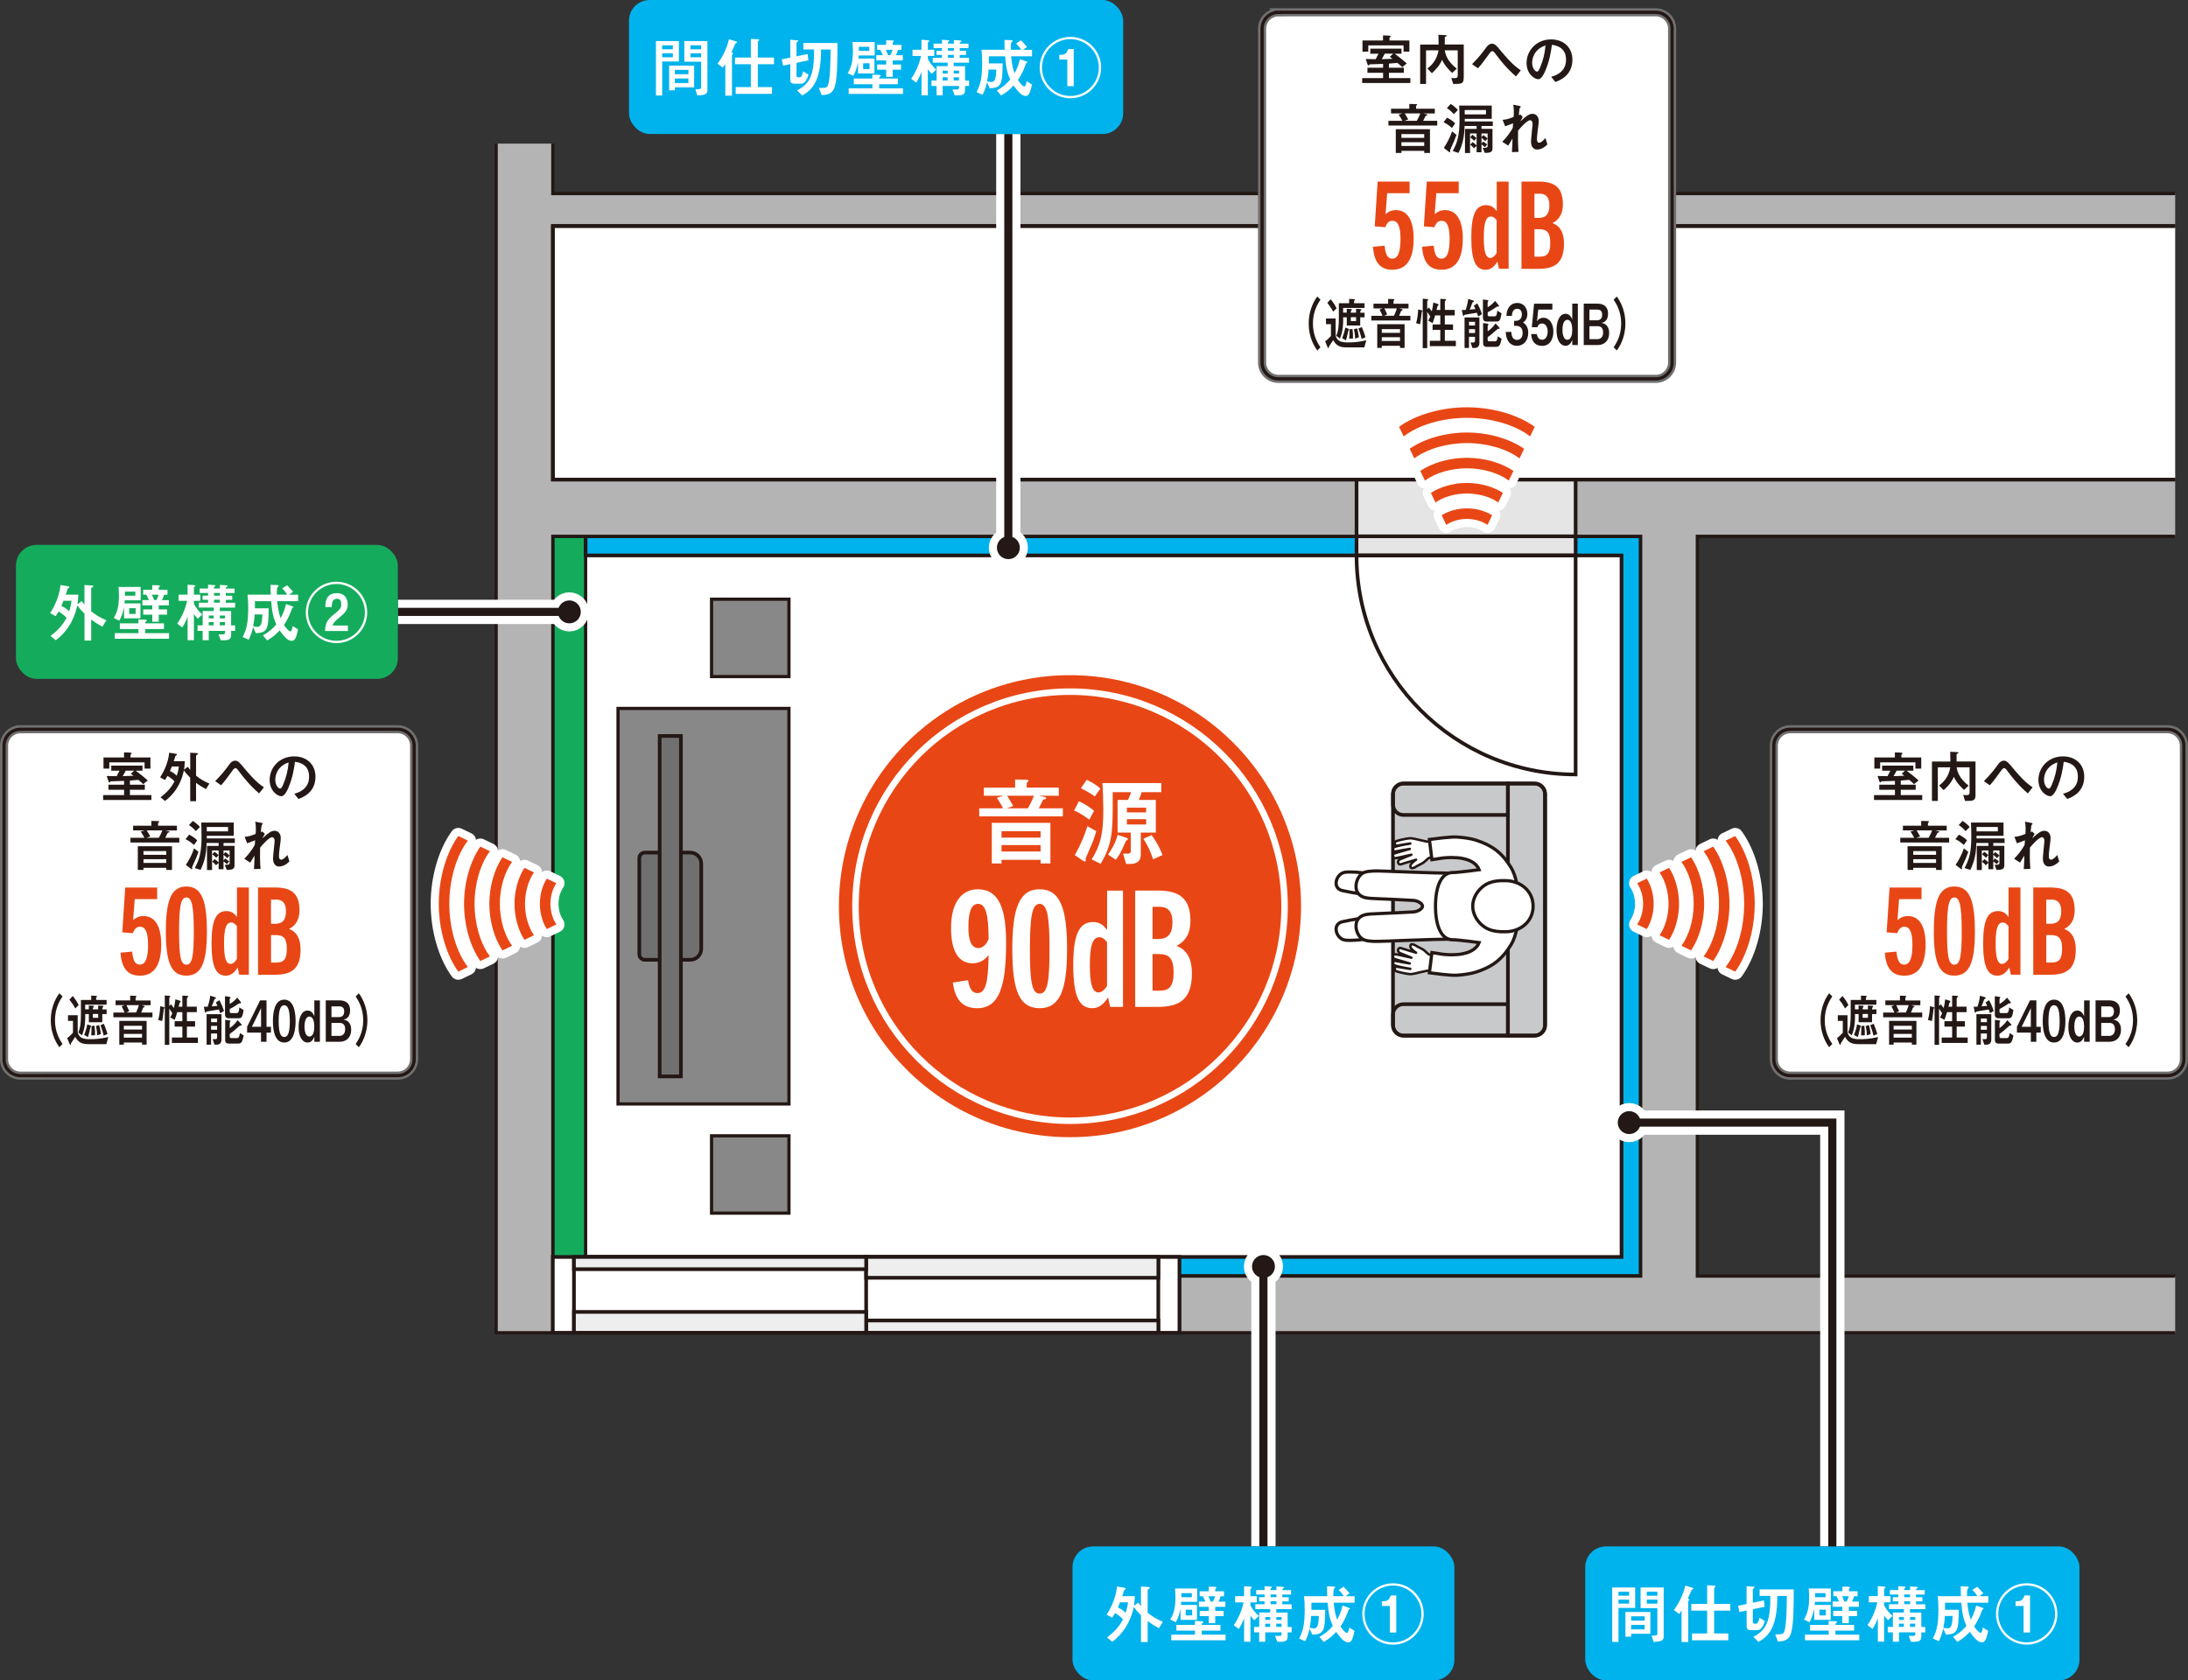<?xml version="1.0" encoding="UTF-8"?><svg id="_レイヤー_1" xmlns="http://www.w3.org/2000/svg" viewBox="0 0 501.86 385.52"><rect x="0" y="0" width="501.86" height="385.52" fill="#333333" stroke="none"/><defs><style>.cls-1,.cls-2,.cls-3,.cls-4,.cls-5,.cls-6,.cls-7{stroke-width:.84px;}.cls-1,.cls-2,.cls-3,.cls-4,.cls-5,.cls-6,.cls-7,.cls-8,.cls-9,.cls-10,.cls-11,.cls-12,.cls-13{stroke:#231815;}.cls-1,.cls-14{fill:#00b3ec;}.cls-2{fill:#eeeeef;}.cls-3{fill:#e5e5e6;}.cls-4,.cls-8,.cls-15,.cls-11,.cls-16,.cls-17,.cls-18{fill:#fff;}.cls-5{fill:#717071;}.cls-6{fill:#c8c9ca;}.cls-7,.cls-19,.cls-12,.cls-13,.cls-20{fill:none;}.cls-8,.cls-9,.cls-10,.cls-13{stroke-width:.74px;}.cls-9{fill:#888;}.cls-10,.cls-21{fill:#14ac5c;}.cls-15,.cls-22,.cls-19,.cls-20,.cls-18{stroke:#fff;}.cls-15,.cls-22,.cls-18{stroke-width:3.71px;}.cls-22,.cls-23{fill:#231815;}.cls-19{stroke-width:5.57px;}.cls-11{stroke-width:.56px;}.cls-11,.cls-18{stroke-linejoin:round;}.cls-12,.cls-16{stroke-width:1.86px;}.cls-16{stroke:#717071;}.cls-20{stroke-width:1.49px;}.cls-23,.cls-21,.cls-24,.cls-17,.cls-25,.cls-14{stroke-width:0px;}.cls-24{fill:#b4b4b5;}.cls-25{fill:#e84715;}.cls-18{stroke-linecap:round;}</style></defs><polyline class="cls-4" points="498.92 51.84 126.8 51.84 126.8 110.04 498.92 110.04"/><rect class="cls-8" x="126.8" y="123.04" width="249.52" height="169.72"/><rect class="cls-9" x="141.76" y="162.53" width="39.2" height="90.74"/><path class="cls-5" d="M158.32,195.6c1.39,0,2.52,1.14,2.52,2.52v19.56c0,1.39-1.13,2.52-2.52,2.52h-10.42c-.69,0-1.26-.57-1.26-1.26v-22.08c0-.69.57-1.26,1.26-1.26h10.42Z"/><rect class="cls-9" x="163.21" y="137.47" width="17.75" height="17.75"/><rect class="cls-9" x="163.21" y="260.58" width="17.75" height="17.74"/><rect class="cls-5" x="151.31" y="168.85" width="4.87" height="78.1"/><rect class="cls-10" x="126.8" y="123.04" width="7.52" height="169.72"/><polygon class="cls-1" points="134.32 123.04 134.32 127.43 371.93 127.43 371.93 288.37 134.32 288.37 134.32 292.76 376.32 292.76 376.32 123.04 134.32 123.04"/><polygon class="cls-24" points="498.92 51.84 498.92 44.41 126.8 44.41 126.8 32.95 113.8 32.95 113.8 305.76 126.8 305.76 126.8 292.76 126.8 123.04 376.32 123.04 376.32 292.76 270.53 292.76 270.53 305.76 498.92 305.76 498.92 292.76 389.32 292.76 389.32 123.04 498.92 123.04 498.92 110.04 126.8 110.04 126.8 51.84 498.92 51.84"/><polyline class="cls-13" points="498.92 110.04 126.8 110.04 126.8 51.84 498.92 51.84"/><polyline class="cls-13" points="498.92 292.76 389.32 292.76 389.32 123.04 498.92 123.04"/><polyline class="cls-13" points="113.8 32.95 113.8 305.76 126.8 305.76 126.8 292.76 126.8 123.04 376.32 123.04 376.32 292.76 270.53 292.76 270.53 305.76 498.92 305.76"/><polyline class="cls-13" points="498.92 44.41 126.8 44.41 126.8 32.95"/><polyline class="cls-7" points="498.92 110.04 126.8 110.04 126.8 51.84 498.92 51.84"/><rect class="cls-4" x="126.8" y="288.37" width="143.73" height="17.4"/><line class="cls-4" x1="131.65" y1="288.37" x2="131.65" y2="305.76"/><line class="cls-7" x1="198.67" y1="288.37" x2="198.67" y2="305.76"/><line class="cls-4" x1="265.68" y1="288.37" x2="265.68" y2="305.76"/><rect class="cls-2" x="198.67" y="288.37" width="67.02" height="4.78"/><rect class="cls-2" x="131.65" y="288.37" width="67.02" height="2.81"/><rect class="cls-2" x="198.67" y="302.95" width="67.02" height="2.81"/><rect class="cls-2" x="131.65" y="300.98" width="67.02" height="4.78"/><path class="cls-6" d="M319.51,235.19c0,1.32,1.07,2.4,2.4,2.4h30.09c1.32,0,2.39-1.08,2.39-2.4v-53.03c0-1.32-1.08-2.4-2.39-2.4h-30.09c-1.32,0-2.4,1.08-2.4,2.4v53.03Z"/><path class="cls-7" d="M352,179.76c1.32,0,2.39,1.08,2.39,2.4v53.03c0,1.32-1.08,2.4-2.39,2.4h-6.13v-57.83h6.13Z"/><path class="cls-7" d="M345.87,230.38h-23.96c-1.32,0-2.4,1.08-2.4,2.4v2.41c0,1.32,1.07,2.4,2.4,2.4h23.96v-7.21Z"/><path class="cls-7" d="M345.87,186.97h-23.96c-1.32,0-2.4-1.08-2.4-2.4v-2.41c0-1.32,1.07-2.4,2.4-2.4h23.96v7.21Z"/><rect class="cls-3" x="311.15" y="110.04" width="50.25" height="17.39"/><line class="cls-7" x1="311.15" y1="123.04" x2="361.4" y2="123.04"/><path class="cls-7" d="M361.4,127.43v50.25c-27.75,0-50.25-22.5-50.25-50.25h50.25Z"/><path class="cls-18" d="M336.46,93.44c5.86,0,11.74,1.71,15.56,4.48l-1.06,2.2c-3.39-2.63-8.93-4.26-14.5-4.26s-11.11,1.63-14.5,4.26l-1.06-2.2c3.82-2.77,9.69-4.48,15.56-4.48Z"/><path class="cls-18" d="M336.46,99.23c4.9,0,9.84,1.42,13.13,3.73l-1.06,2.21c-2.87-2.18-7.46-3.52-12.06-3.52s-9.2,1.35-12.07,3.52l-1.06-2.21c3.28-2.31,8.23-3.73,13.13-3.73Z"/><path class="cls-18" d="M336.46,107.44c3.65,0,7.28,1.07,9.62,2.81l1.06-2.21c-2.74-1.87-6.73-3.01-10.68-3.01s-7.94,1.14-10.69,3.01l1.07,2.21c2.34-1.73,5.97-2.81,9.62-2.81Z"/><path class="cls-18" d="M336.46,113.22c2.69,0,5.4.78,7.2,2.06l1.06-2.2c-2.18-1.42-5.25-2.28-8.26-2.28s-6.08.86-8.26,2.28l1.06,2.2c1.8-1.28,4.51-2.06,7.2-2.06Z"/><path class="cls-18" d="M336.46,116.63c2.13,0,4.18.58,5.79,1.58l-1.06,2.21c-1.24-.84-2.96-1.37-4.73-1.37s-3.49.53-4.73,1.37l-1.06-2.21c1.61-1,3.67-1.58,5.79-1.58Z"/><path class="cls-25" d="M336.46,93.44c5.86,0,11.74,1.71,15.56,4.48l-1.06,2.2c-3.39-2.63-8.93-4.26-14.5-4.26s-11.11,1.63-14.5,4.26l-1.06-2.2c3.82-2.77,9.69-4.48,15.56-4.48Z"/><path class="cls-25" d="M336.46,99.23c4.9,0,9.84,1.42,13.13,3.73l-1.06,2.21c-2.87-2.18-7.46-3.52-12.06-3.52s-9.2,1.35-12.07,3.52l-1.06-2.21c3.28-2.31,8.23-3.73,13.13-3.73Z"/><path class="cls-25" d="M336.46,107.44c3.65,0,7.28,1.07,9.62,2.81l1.06-2.21c-2.74-1.87-6.73-3.01-10.68-3.01s-7.94,1.14-10.69,3.01l1.07,2.21c2.34-1.73,5.97-2.81,9.62-2.81Z"/><path class="cls-25" d="M336.46,113.22c2.69,0,5.4.78,7.2,2.06l1.06-2.2c-2.18-1.42-5.25-2.28-8.26-2.28s-6.08.86-8.26,2.28l1.06,2.2c1.8-1.28,4.51-2.06,7.2-2.06Z"/><path class="cls-25" d="M336.46,116.63c2.13,0,4.18.58,5.79,1.58l-1.06,2.21c-1.24-.84-2.96-1.37-4.73-1.37s-3.49.53-4.73,1.37l-1.06-2.21c1.61-1,3.67-1.58,5.79-1.58Z"/><path class="cls-18" d="M100.64,207.36c0-5.86,1.71-11.74,4.48-15.56l2.2,1.06c-2.63,3.39-4.26,8.93-4.26,14.5s1.63,11.11,4.26,14.5l-2.2,1.06c-2.76-3.82-4.48-9.69-4.48-15.56Z"/><path class="cls-18" d="M106.44,207.36c0-4.9,1.42-9.84,3.73-13.13l2.21,1.06c-2.18,2.87-3.53,7.46-3.53,12.06s1.35,9.2,3.53,12.07l-2.21,1.06c-2.31-3.28-3.73-8.23-3.73-13.13Z"/><path class="cls-18" d="M114.65,207.36c0-3.65,1.07-7.28,2.81-9.62l-2.21-1.06c-1.87,2.74-3.01,6.73-3.01,10.68s1.14,7.94,3.01,10.69l2.21-1.07c-1.73-2.34-2.81-5.97-2.81-9.62Z"/><path class="cls-18" d="M120.42,207.36c0-2.69.78-5.4,2.06-7.2l-2.19-1.06c-1.42,2.18-2.28,5.25-2.28,8.26s.86,6.08,2.28,8.26l2.19-1.06c-1.28-1.8-2.06-4.51-2.06-7.2Z"/><path class="cls-18" d="M123.83,207.36c0-2.13.58-4.18,1.58-5.79l2.21,1.06c-.85,1.24-1.37,2.96-1.37,4.73s.53,3.49,1.37,4.73l-2.21,1.06c-1-1.61-1.58-3.67-1.58-5.79Z"/><path class="cls-25" d="M100.64,207.36c0-5.86,1.71-11.74,4.48-15.56l2.2,1.06c-2.63,3.39-4.26,8.93-4.26,14.5s1.63,11.11,4.26,14.5l-2.2,1.06c-2.76-3.82-4.48-9.69-4.48-15.56Z"/><path class="cls-25" d="M106.44,207.36c0-4.9,1.42-9.84,3.73-13.13l2.21,1.06c-2.18,2.87-3.53,7.46-3.53,12.06s1.35,9.2,3.53,12.07l-2.21,1.06c-2.31-3.28-3.73-8.23-3.73-13.13Z"/><path class="cls-25" d="M114.65,207.36c0-3.65,1.07-7.28,2.81-9.62l-2.21-1.06c-1.87,2.74-3.01,6.73-3.01,10.68s1.14,7.94,3.01,10.69l2.21-1.07c-1.73-2.34-2.81-5.97-2.81-9.62Z"/><path class="cls-25" d="M120.42,207.36c0-2.69.78-5.4,2.06-7.2l-2.19-1.06c-1.42,2.18-2.28,5.25-2.28,8.26s.86,6.08,2.28,8.26l2.19-1.06c-1.28-1.8-2.06-4.51-2.06-7.2Z"/><path class="cls-25" d="M123.83,207.36c0-2.13.58-4.18,1.58-5.79l2.21,1.06c-.85,1.24-1.37,2.96-1.37,4.73s.53,3.49,1.37,4.73l-2.21,1.06c-1-1.61-1.58-3.67-1.58-5.79Z"/><path class="cls-18" d="M402.48,207.36c0-5.86-1.71-11.74-4.48-15.56l-2.2,1.06c2.63,3.39,4.26,8.93,4.26,14.5s-1.63,11.11-4.26,14.5l2.2,1.06c2.76-3.82,4.48-9.69,4.48-15.56Z"/><path class="cls-18" d="M396.69,207.36c0-4.9-1.42-9.84-3.73-13.13l-2.21,1.06c2.18,2.87,3.53,7.46,3.53,12.06s-1.35,9.2-3.53,12.07l2.21,1.06c2.31-3.28,3.73-8.23,3.73-13.13Z"/><path class="cls-18" d="M388.48,207.36c0-3.65-1.07-7.28-2.81-9.62l2.21-1.06c1.87,2.74,3.01,6.73,3.01,10.68s-1.14,7.94-3.01,10.69l-2.21-1.07c1.73-2.34,2.81-5.97,2.81-9.62Z"/><path class="cls-18" d="M382.71,207.36c0-2.69-.78-5.4-2.06-7.2l2.19-1.06c1.42,2.18,2.28,5.25,2.28,8.26s-.86,6.08-2.28,8.26l-2.19-1.06c1.28-1.8,2.06-4.51,2.06-7.2Z"/><path class="cls-18" d="M379.3,207.36c0-2.13-.58-4.18-1.58-5.79l-2.21,1.06c.85,1.24,1.37,2.96,1.37,4.73s-.53,3.49-1.37,4.73l2.21,1.06c1-1.61,1.58-3.67,1.58-5.79Z"/><path class="cls-25" d="M402.48,207.36c0-5.86-1.71-11.74-4.48-15.56l-2.2,1.06c2.63,3.39,4.26,8.93,4.26,14.5s-1.63,11.11-4.26,14.5l2.2,1.06c2.76-3.82,4.48-9.69,4.48-15.56Z"/><path class="cls-25" d="M396.69,207.36c0-4.9-1.42-9.84-3.73-13.13l-2.21,1.06c2.18,2.87,3.53,7.46,3.53,12.06s-1.35,9.2-3.53,12.07l2.21,1.06c2.31-3.28,3.73-8.23,3.73-13.13Z"/><path class="cls-25" d="M388.48,207.36c0-3.65-1.07-7.28-2.81-9.62l2.21-1.06c1.87,2.74,3.01,6.73,3.01,10.68s-1.14,7.94-3.01,10.69l-2.21-1.07c1.73-2.34,2.81-5.97,2.81-9.62Z"/><path class="cls-25" d="M382.71,207.36c0-2.69-.78-5.4-2.06-7.2l2.19-1.06c1.42,2.18,2.28,5.25,2.28,8.26s-.86,6.08-2.28,8.26l-2.19-1.06c1.28-1.8,2.06-4.51,2.06-7.2Z"/><path class="cls-25" d="M379.3,207.36c0-2.13-.58-4.18-1.58-5.79l-2.21,1.06c.85,1.24,1.37,2.96,1.37,4.73s-.53,3.49-1.37,4.73l2.21,1.06c1-1.61,1.58-3.67,1.58-5.79Z"/><path class="cls-8" d="M314.07,200.49c-1.84-.38-4.34-.54-5.53-.38-2.09.27-3.08,3.67-.66,4.21,2.42.53,5.46.97,5.46.97"/><path class="cls-8" d="M314.07,215.3c-1.84.38-4.34.54-5.53.38-2.09-.27-3.08-3.67-.66-4.21,2.42-.54,5.46-.97,5.46-.97"/><path class="cls-8" d="M326.28,207.9c0,.57-1.02,1.23-2.03,1.31-1.01.08-6.43.32-8.54.41-2.11.08-3.21.16-4.06,1.06-.84.89-.76,2.44-.17,3.58.79,1.51,1.95,1.63,3.64,1.71,1.69.08,13.25-.58,19.53-.51v-15.14c-6.28.07-17.84-.58-19.53-.5-1.69.08-2.85.2-3.64,1.71-.59,1.14-.67,2.69.17,3.58.85.9,1.95.98,4.06,1.06,2.12.08,7.53.33,8.54.41,1.01.09,2.03.75,2.03,1.32Z"/><path class="cls-11" d="M323.47,193.54c-1.14.14-3.27.6-3.68.81-.42.2-.28,1.12.3.99.59-.15,3.27-.58,3.27-.58,0,0-2.78.79-3.4.99-.8.26-.48,1.31.35,1.1.45-.12,1.39-.27,3.42-.76,0,0-2.11.85-2.56,1.03-.9.38-.45,1.38.14,1.17.59-.2,3.49-1.05,3.49-1.05,0,0-.69.45-1.06.9-.38.45-.25.78-.11.96.13.17.83,0,1.07-.21.24-.21,1.21-.62,1.66-.9.45-.28,1.17-1.05,1.35-1.13.18-.07,1.18-.42,1.18-.42l-.4-3.23c-.91-.05-1.82-.24-2.8-.48-.57-.14-1.74-.44-2.25-.42-.85.04-2.84.51-3.26.7-.41.19-.38,1.15.35.99.73-.16,2.94-.49,2.94-.49Z"/><path class="cls-11" d="M323.47,222.26c-1.14-.14-3.27-.6-3.68-.81-.42-.2-.28-1.12.3-.99.59.15,3.27.58,3.27.58,0,0-2.78-.79-3.4-.99-.8-.25-.48-1.31.35-1.1.45.12,1.39.28,3.42.76,0,0-2.11-.84-2.56-1.03-.9-.39-.45-1.38.14-1.17.59.21,3.49,1.06,3.49,1.06,0,0-.69-.45-1.06-.9-.38-.45-.25-.78-.11-.96.13-.17.83,0,1.07.21.24.2,1.21.62,1.66.89.45.28,1.17,1.05,1.35,1.13.18.07,1.18.42,1.18.42l-.4,3.23c-.91.05-1.82.24-2.8.48-.57.14-1.74.44-2.25.42-.85-.04-2.84-.51-3.26-.7-.41-.19-.38-1.15.35-.99.73.16,2.94.49,2.94.49Z"/><path class="cls-8" d="M329.26,207.9c0,4.6,1.36,7.7,3.92,7.7,1.36,0,6.09.65,6.09.65-1.05,2.72-5.33,2.76-5.33,2.76-2.62.17-4.32-.33-5.5-.48l-.58,4.65c1.44.18,4.72.63,6.24.56,1.69-.09,3.42-.4,4.32-.68,3.72-1.18,6.04-2.83,8.13-6.26,1.44-2.37,1.74-5.5,1.74-8.91s-.31-6.54-1.74-8.92c-2.09-3.43-4.41-5.07-8.13-6.26-.9-.28-2.62-.59-4.32-.68-1.52-.07-4.81.38-6.24.56l.58,4.65c1.18-.15,2.88-.64,5.5-.47,0,0,4.28.04,5.33,2.76,0,0-4.73.65-6.09.65-2.55,0-3.92,3.11-3.92,7.71Z"/><path class="cls-8" d="M351.65,207.9c0,3.38-2.71,5.75-6.17,5.86-3.46.12-4.81-.83-5.79-1.74-1.02-.96-1.89-2.43-1.89-4.12s.87-3.17,1.89-4.12c.98-.92,2.33-1.86,5.79-1.74,3.46.11,6.17,2.48,6.17,5.87Z"/><line class="cls-19" x1="231.28" y1="30.74" x2="231.28" y2="125.65"/><path class="cls-22" d="M233.92,125.65c0-1.45-1.18-2.63-2.63-2.63s-2.63,1.18-2.63,2.63,1.18,2.63,2.63,2.63,2.63-1.18,2.63-2.63Z"/><line class="cls-12" x1="231.28" y1="30.74" x2="231.28" y2="125.65"/><path class="cls-23" d="M233.92,125.65c0-1.45-1.18-2.63-2.63-2.63s-2.63,1.18-2.63,2.63,1.18,2.63,2.63,2.63,2.63-1.18,2.63-2.63Z"/><rect class="cls-14" x="144.27" width="113.35" height="30.74" rx="4.74" ry="4.74"/><path class="cls-17" d="M150.45,21.91v-12.49h5.27v4.69h-3.83v7.8h-1.44ZM154.32,10.4h-2.44v.91h2.44v-.91ZM151.89,12.22v.92h2.44v-.92h-2.44ZM154.8,20.71h-1.32v-5.66h5.73v4.99h-4.41v.67ZM157.9,16.03h-3.1v.99h3.1v-.99ZM157.9,18.01h-3.1v1.05h3.1v-1.05ZM162.27,20.5c0,1.1-.34,1.28-2.32,1.41l-.45-1.44c1.17,0,1.31,0,1.31-.52v-5.79h-3.85v-4.74h5.3v11.08ZM160.81,10.4h-2.44v.91h2.44v-.91ZM158.38,12.22v.92h2.44v-.92h-2.44Z"/><path class="cls-17" d="M168.71,9.47c.33.1.36.1.36.19,0,.1-.03.12-.31.28-.13.07-.16.16-.19.28-.07.22-.36.82-.8,1.77l.24.09c.06.03.13.06.13.1,0,.06-.07.16-.09.19-.07.09-.16.21-.16.27v9.31h-1.53v-7.25c-.34.52-.4.61-.57.82l-1.2-.92c1.08-1.44,2.14-3.49,2.61-5.6l1.51.46ZM172.21,8.92l1.54.09c.36.01.39.01.39.13,0,.06-.03.12-.07.15-.22.18-.25.21-.25.31v3.61h3.71v1.53h-3.71v5.24h3.25v1.56h-8.33v-1.56h3.48v-5.24h-3.64v-1.53h3.64v-4.29Z"/><path class="cls-17" d="M179.62,15.05l-.31-1.43,1.96-.4v-4.1l1.54.13c.21.01.31.04.31.13s-.43.33-.43.42v3.12l2.55-.53.18,1.46-2.73.56v2.84c0,.28.07.48.42.48h.36c.33,0,.62-.61.73-1.37l1.26.76c-.55,1.78-1.17,2.09-1.78,2.09h-1.34c-.98,0-1.07-.39-1.07-1.05v-3.45l-1.65.34ZM192.09,9.88c0,4.1-.04,7.99-.58,9.89-.54,1.89-1.81,1.98-3.04,2.06l-.65-1.65c1.54,0,1.83,0,2.09-.65.57-1.35.59-6.4.59-8.17h-2.17c.01,7.59-2.26,9.34-4.31,10.54l-1.2-1.16c3.15-1.59,3.91-3.83,3.91-9.39h-2.47v-1.49h7.83Z"/><path class="cls-17" d="M196.8,14.32c-.27,1.17-.49,2.02-1.08,3.07l-1.29-.61c.86-1.38,1.2-2.81,1.2-5.2,0-.52-.03-.97-.09-1.93h5.08v3.07h-3.67c0,.1-.05.62-.05.71h3.67v3.42h-3.77v-2.54ZM195.83,19.32v-1.31h4.26v-.88l1.47.03c.16,0,.48.09.48.21,0,.06-.24.24-.27.27-.12.12-.12.22-.12.37h4.29v1.31h-4.29v.94h5.47v1.28h-12.46v-1.28h5.44v-.94h-4.26ZM199.38,11.67v-.94h-2.39v.94h2.39ZM197.98,15.84h1.47v-1.32h-1.47v1.32ZM201,13.85v-1.19h1.49c-.06-.15-.36-.85-.58-1.23h-.73v-1.14h2.08v-1.05l1.32.03c.18,0,.45.03.45.16,0,.06-.03.1-.06.12-.19.18-.22.22-.22.39v.36h2.01v1.14h-.79c-.12.46-.27.83-.49,1.23h1.6v1.19h-2.33v.94h1.92v1.2h-1.92v1.62h-1.48v-1.62h-2.08v-1.2h2.08v-.94h-2.26ZM203.18,11.43c.27.55.4.89.52,1.23h.51c.24-.43.31-.62.52-1.23h-1.54Z"/><path class="cls-17" d="M212.83,21.87h-1.46v-5.42c-.36,1.13-1.05,2.23-1.22,2.5l-1.16-.88c1.41-1.98,2.05-4.23,2.27-5.24h-1.96v-1.41h2.06v-2.29l1.4.09c.21.01.39.06.39.21,0,.06-.09.12-.24.21-.09.06-.09.15-.09.24v1.54h1.47v1.41h-1.47v.62c.42,1.04,1.41,2.08,1.92,2.5l-1.04,1c-.65-.7-.76-.91-.88-1.11v6.04ZM214.82,15.17h2.54v-.8h-3.42v-1.11h2.12v-.67h-1.25v-.94h1.25v-.62h-1.92v-1.02h1.92v-.88l1.4.09c.12.01.3.01.3.13,0,.06-.22.24-.3.3-.03.06-.03.18-.03.36h1.35v-.83l1.38.09c.13.01.4.03.4.18,0,.07-.33.24-.39.3-.04.04-.04.15-.04.27h2.01v1.02h-2.01v.62h1.47v.94h-1.47v.67h2.14v1.11h-3.52v.8h2.6v3.3h.92v1.25h-.92v.99c0,.83-.46,1.16-1.6,1.16h-.77l-.52-1.35h.99c.21,0,.51,0,.51-.42v-.39h-3.74v2.15h-1.4v-2.15h-1.17v-1.25h1.17v-3.3ZM217.36,16.86v-.65h-1.14v.65h1.14ZM216.21,18.47h1.14v-.74h-1.14v.74ZM218.78,11.65v-.62h-1.35v.62h1.35ZM217.43,12.59v.67h1.35v-.67h-1.35ZM219.96,16.21h-1.2v.65h1.2v-.65ZM218.75,17.73v.74h1.2v-.74h-1.2Z"/><path class="cls-17" d="M234.22,11.43c-.43-.71-.8-1.1-1.17-1.44l1.14-.73c.7.71.92.97,1.38,1.5l-.92.67h2.07v1.49h-4.81c.25,2.14.4,2.67.79,3.89.34-.62.86-1.57,1.25-3.24l1.25.45c.42.15.46.16.46.25,0,.07-.07.1-.28.22-.04.03-.06.06-.15.34-.67,1.92-1.43,3.04-1.75,3.53.48.8,1.17,1.49,1.49,1.49.27,0,.43-.79.52-1.23l1.2.76c-.45,2.42-.94,2.63-1.43,2.63-.95,0-1.66-.92-2.79-2.39-.77.83-1.44,1.47-2.84,2.3l-.99-1.16c1.31-.74,2.15-1.44,3.07-2.51-.67-1.53-.97-2.76-1.17-5.33h-3.73v1.63h3.16c-.04,4.71-.24,5.61-2.96,5.7l-.61-1.4c-.22.94-.36,1.47-1.01,2.9l-1.4-.61c.92-1.77,1.28-3.24,1.28-6.82,0-1.37-.06-2.05-.16-2.9h5.33c-.03-.83-.04-1.01-.04-2.26l1.26.04c.36.01.61.01.61.18,0,.07-.28.31-.31.37-.12.28-.12,1.32-.12,1.66h2.39ZM226.75,15.96c-.06,1.16-.16,1.75-.34,2.72.65.12.85.13.99.13.64,0,1.07-.46,1.11-2.85h-1.77Z"/><path class="cls-17" d="M252.56,15.5c0,3.89-3.15,7.04-7.04,7.04s-7.04-3.15-7.04-7.04,3.18-7.04,7.04-7.04,7.04,3.1,7.04,7.04ZM239,15.5c0,3.59,2.93,6.52,6.52,6.52s6.52-2.93,6.52-6.52-2.96-6.52-6.52-6.52-6.52,2.88-6.52,6.52ZM246.28,19.76h-1.47v-6.09h-1.84v-1.08c1.29-.01,1.59-.18,2.06-1.35h1.25v8.52Z"/><polyline class="cls-19" points="420.28 354.78 420.28 257.55 373.69 257.55"/><path class="cls-15" d="M376.32,257.55c0,1.45-1.18,2.63-2.63,2.63s-2.63-1.18-2.63-2.63,1.18-2.63,2.63-2.63,2.63,1.18,2.63,2.63Z"/><rect class="cls-14" x="363.61" y="354.78" width="113.35" height="30.74" rx="4.74" ry="4.74"/><path class="cls-17" d="M369.79,376.69v-12.49h5.27v4.69h-3.83v7.8h-1.44ZM373.67,365.18h-2.44v.91h2.44v-.91ZM371.23,366.99v.92h2.44v-.92h-2.44ZM374.14,375.49h-1.32v-5.66h5.73v4.99h-4.41v.67ZM377.24,370.81h-3.1v.99h3.1v-.99ZM377.24,372.78h-3.1v1.05h3.1v-1.05ZM381.61,375.28c0,1.1-.34,1.28-2.32,1.41l-.45-1.44c1.17,0,1.31,0,1.31-.52v-5.79h-3.85v-4.74h5.3v11.08ZM380.16,365.18h-2.44v.91h2.44v-.91ZM377.72,366.99v.92h2.44v-.92h-2.44Z"/><path class="cls-17" d="M388.05,364.24c.33.1.36.1.36.19,0,.1-.03.12-.31.28-.13.07-.16.16-.19.28-.07.22-.36.82-.8,1.77l.24.09c.06.03.13.06.13.1,0,.06-.07.16-.09.19-.07.09-.16.21-.16.27v9.31h-1.53v-7.25c-.34.52-.4.61-.56.82l-1.2-.92c1.08-1.44,2.14-3.49,2.61-5.6l1.51.46ZM391.56,363.69l1.54.09c.36.01.39.01.39.13,0,.06-.03.12-.07.15-.22.18-.25.21-.25.31v3.61h3.71v1.53h-3.71v5.24h3.25v1.56h-8.33v-1.56h3.48v-5.24h-3.64v-1.53h3.64v-4.29Z"/><path class="cls-17" d="M398.96,369.83l-.31-1.43,1.96-.4v-4.1l1.55.13c.21.01.31.04.31.13s-.43.33-.43.42v3.12l2.55-.53.18,1.46-2.73.56v2.84c0,.28.07.48.42.48h.36c.33,0,.62-.61.73-1.37l1.26.76c-.55,1.78-1.17,2.09-1.78,2.09h-1.34c-.98,0-1.07-.39-1.07-1.05v-3.45l-1.65.34ZM411.43,364.66c0,4.1-.05,7.99-.58,9.89-.53,1.89-1.81,1.98-3.04,2.06l-.65-1.65c1.54,0,1.83,0,2.09-.65.56-1.35.59-6.4.59-8.17h-2.17c.01,7.59-2.26,9.34-4.31,10.54l-1.2-1.16c3.15-1.59,3.91-3.83,3.91-9.39h-2.47v-1.49h7.83Z"/><path class="cls-17" d="M416.13,369.1c-.27,1.17-.49,2.02-1.08,3.07l-1.29-.61c.86-1.38,1.2-2.81,1.2-5.2,0-.52-.03-.97-.09-1.93h5.08v3.07h-3.67c0,.1-.04.62-.04.71h3.67v3.42h-3.77v-2.54ZM415.17,374.09v-1.31h4.26v-.88l1.47.03c.16,0,.48.09.48.21,0,.06-.24.24-.27.27-.12.12-.12.22-.12.37h4.29v1.31h-4.29v.94h5.47v1.28h-12.46v-1.28h5.44v-.94h-4.26ZM418.72,366.44v-.94h-2.39v.94h2.39ZM417.32,370.61h1.47v-1.32h-1.47v1.32ZM420.34,368.62v-1.19h1.48c-.06-.15-.36-.85-.58-1.23h-.73v-1.14h2.08v-1.05l1.32.03c.18,0,.44.03.44.16,0,.06-.03.1-.06.12-.19.18-.22.22-.22.39v.36h2v1.14h-.79c-.12.46-.27.83-.49,1.23h1.6v1.19h-2.33v.94h1.92v1.2h-1.92v1.62h-1.49v-1.62h-2.08v-1.2h2.08v-.94h-2.26ZM422.52,366.2c.27.55.4.89.52,1.23h.5c.24-.43.31-.62.52-1.23h-1.55Z"/><path class="cls-17" d="M432.17,376.64h-1.45v-5.42c-.36,1.13-1.05,2.23-1.22,2.5l-1.16-.88c1.41-1.98,2.05-4.23,2.27-5.24h-1.96v-1.41h2.06v-2.29l1.39.09c.21.01.39.06.39.21,0,.06-.09.12-.24.21-.09.06-.09.15-.09.24v1.54h1.47v1.41h-1.47v.62c.42,1.04,1.41,2.08,1.92,2.5l-1.04,1c-.65-.7-.76-.91-.88-1.11v6.04ZM434.16,369.95h2.54v-.8h-3.42v-1.11h2.12v-.67h-1.25v-.94h1.25v-.62h-1.92v-1.02h1.92v-.88l1.4.09c.12.01.3.01.3.13,0,.06-.22.24-.3.3-.03.06-.03.18-.03.36h1.35v-.83l1.38.09c.13.01.4.03.4.18,0,.07-.33.24-.39.3-.04.04-.04.15-.04.27h2v1.02h-2v.62h1.47v.94h-1.47v.67h2.14v1.11h-3.52v.8h2.6v3.3h.92v1.25h-.92v.99c0,.83-.46,1.16-1.6,1.16h-.77l-.52-1.35h1c.21,0,.5,0,.5-.42v-.39h-3.74v2.15h-1.4v-2.15h-1.17v-1.25h1.17v-3.3ZM436.7,371.64v-.65h-1.14v.65h1.14ZM435.55,373.24h1.14v-.74h-1.14v.74ZM438.12,366.43v-.62h-1.35v.62h1.35ZM436.77,367.36v.67h1.35v-.67h-1.35ZM439.3,370.99h-1.2v.65h1.2v-.65ZM438.09,372.5v.74h1.2v-.74h-1.2Z"/><path class="cls-17" d="M453.56,366.2c-.43-.71-.8-1.1-1.17-1.44l1.14-.73c.7.71.92.97,1.38,1.5l-.92.67h2.06v1.49h-4.81c.25,2.14.4,2.67.79,3.89.34-.62.86-1.57,1.25-3.24l1.25.45c.42.15.46.16.46.25,0,.07-.07.1-.28.22-.04.03-.06.06-.15.34-.67,1.92-1.43,3.04-1.75,3.53.48.8,1.17,1.49,1.49,1.49.27,0,.43-.79.52-1.23l1.2.76c-.45,2.42-.94,2.63-1.43,2.63-.95,0-1.66-.92-2.79-2.39-.77.83-1.44,1.47-2.84,2.3l-1-1.16c1.31-.74,2.15-1.44,3.07-2.51-.67-1.53-.97-2.76-1.17-5.33h-3.73v1.63h3.16c-.05,4.71-.24,5.61-2.95,5.7l-.61-1.4c-.22.94-.36,1.47-1.01,2.9l-1.39-.61c.92-1.77,1.28-3.24,1.28-6.82,0-1.37-.06-2.05-.16-2.9h5.33c-.03-.83-.05-1.01-.05-2.26l1.26.04c.36.01.61.01.61.18,0,.07-.28.31-.31.37-.12.28-.12,1.32-.12,1.66h2.39ZM446.09,370.73c-.06,1.16-.16,1.75-.34,2.72.65.12.85.13,1,.13.64,0,1.07-.46,1.11-2.85h-1.77Z"/><path class="cls-17" d="M471.9,370.27c0,3.89-3.15,7.04-7.04,7.04s-7.04-3.15-7.04-7.04,3.18-7.04,7.04-7.04,7.04,3.1,7.04,7.04ZM458.34,370.27c0,3.59,2.93,6.52,6.52,6.52s6.52-2.93,6.52-6.52-2.95-6.52-6.52-6.52-6.52,2.88-6.52,6.52ZM465.62,374.54h-1.47v-6.09h-1.84v-1.08c1.29-.01,1.59-.18,2.07-1.35h1.25v8.52Z"/><polyline class="cls-12" points="420.28 354.78 420.28 257.55 373.69 257.55"/><path class="cls-23" d="M376.32,257.55c0,1.45-1.18,2.63-2.63,2.63s-2.63-1.18-2.63-2.63,1.18-2.63,2.63-2.63,2.63,1.18,2.63,2.63Z"/><line class="cls-19" x1="91.26" y1="140.38" x2="130.58" y2="140.38"/><path class="cls-15" d="M133.22,140.38c0-1.45-1.18-2.63-2.63-2.63s-2.63,1.18-2.63,2.63,1.18,2.63,2.63,2.63,2.63-1.18,2.63-2.63Z"/><line class="cls-12" x1="91.26" y1="140.38" x2="130.58" y2="140.38"/><path class="cls-23" d="M133.22,140.38c0-1.45-1.18-2.63-2.63-2.63s-2.63,1.18-2.63,2.63,1.18,2.63,2.63,2.63,2.63-1.18,2.63-2.63Z"/><rect class="cls-21" x="3.66" y="125.01" width="87.59" height="30.74" rx="4.74" ry="4.74"/><path class="cls-17" d="M11.59,145.91c1.77-1.38,2.7-2.39,3.67-4.17-.56-.62-1.07-.98-1.83-1.44-.4.68-.54.86-.68,1.07l-1.25-.71c.7-1.04,2.12-3.61,2.38-6.45l1.77.3c.07.01.25.04.25.19,0,.1-.03.12-.28.28-.1.07-.12.12-.15.22-.21.68-.28.91-.39,1.23h2.9c-.07,1.37-.16,1.87-.22,2.21l.99-.74c.15.21.19.27.62.85v-4.53l1.65.09c.09.01.39.01.39.21,0,.09-.04.12-.4.33-.07.04-.1.1-.1.18v5.2c1.2.97,2.09,1.47,3.49,2.08l-.92,1.46c-1.14-.62-1.84-1.08-2.57-1.63v4.81h-1.53v-6.15c-.86-.86-1.16-1.25-1.66-1.9-.36,1.72-1.35,5.27-4.92,7.99l-1.2-.97ZM14.56,137.83c-.09.25-.16.46-.49,1.19.79.36,1.16.61,1.78,1.23.34-.98.45-1.59.56-2.42h-1.86Z"/><path class="cls-17" d="M28.45,139.33c-.27,1.17-.49,2.02-1.08,3.07l-1.29-.61c.86-1.38,1.2-2.81,1.2-5.2,0-.52-.03-.97-.09-1.93h5.08v3.07h-3.67c0,.1-.05.62-.05.71h3.67v3.42h-3.77v-2.54ZM27.49,144.32v-1.31h4.26v-.88l1.47.03c.16,0,.48.09.48.21,0,.06-.24.24-.27.27-.12.12-.12.22-.12.37h4.29v1.31h-4.29v.94h5.47v1.28h-12.46v-1.28h5.44v-.94h-4.26ZM31.04,136.67v-.94h-2.39v.94h2.39ZM29.64,140.85h1.47v-1.32h-1.47v1.32ZM32.66,138.86v-1.19h1.49c-.06-.15-.36-.85-.58-1.23h-.73v-1.14h2.08v-1.05l1.32.03c.18,0,.45.03.45.16,0,.06-.03.1-.06.12-.19.18-.22.22-.22.39v.36h2.01v1.14h-.79c-.12.46-.27.83-.49,1.23h1.6v1.19h-2.33v.94h1.92v1.2h-1.92v1.62h-1.48v-1.62h-2.08v-1.2h2.08v-.94h-2.26ZM34.84,136.44c.27.55.4.89.52,1.23h.51c.24-.43.31-.62.52-1.23h-1.54Z"/><path class="cls-17" d="M44.49,146.88h-1.46v-5.42c-.36,1.13-1.05,2.23-1.22,2.5l-1.16-.88c1.41-1.98,2.05-4.23,2.27-5.24h-1.96v-1.41h2.06v-2.29l1.4.09c.21.01.39.06.39.21,0,.06-.09.12-.24.21-.09.06-.09.15-.09.24v1.54h1.47v1.41h-1.47v.62c.42,1.04,1.41,2.08,1.92,2.5l-1.04,1c-.65-.7-.76-.91-.88-1.11v6.04ZM46.48,140.18h2.54v-.8h-3.42v-1.11h2.12v-.67h-1.25v-.94h1.25v-.62h-1.92v-1.02h1.92v-.88l1.4.09c.12.01.3.01.3.13,0,.06-.22.24-.3.3-.03.06-.03.18-.03.36h1.35v-.83l1.38.09c.13.01.4.03.4.18,0,.07-.33.24-.39.3-.04.04-.04.15-.04.27h2.01v1.02h-2.01v.62h1.47v.94h-1.47v.67h2.14v1.11h-3.52v.8h2.6v3.3h.92v1.25h-.92v.99c0,.83-.46,1.16-1.6,1.16h-.77l-.52-1.35h.99c.21,0,.51,0,.51-.42v-.39h-3.74v2.15h-1.4v-2.15h-1.17v-1.25h1.17v-3.3ZM49.02,141.87v-.65h-1.14v.65h1.14ZM47.87,143.47h1.14v-.74h-1.14v.74ZM50.44,136.66v-.62h-1.35v.62h1.35ZM49.09,137.59v.67h1.35v-.67h-1.35ZM51.62,141.22h-1.2v.65h1.2v-.65ZM50.41,142.73v.74h1.2v-.74h-1.2Z"/><path class="cls-17" d="M65.88,136.44c-.43-.71-.8-1.1-1.17-1.44l1.14-.73c.7.71.92.97,1.38,1.5l-.92.67h2.07v1.49h-4.81c.25,2.14.4,2.67.79,3.89.34-.62.86-1.57,1.25-3.24l1.25.45c.42.15.46.16.46.25,0,.07-.07.1-.28.22-.04.03-.06.06-.15.34-.67,1.92-1.43,3.04-1.75,3.53.48.8,1.17,1.49,1.49,1.49.27,0,.43-.79.52-1.23l1.2.76c-.45,2.42-.94,2.63-1.43,2.63-.95,0-1.66-.92-2.79-2.39-.77.83-1.44,1.47-2.84,2.3l-.99-1.16c1.31-.74,2.15-1.44,3.07-2.51-.67-1.53-.97-2.76-1.17-5.33h-3.73v1.63h3.16c-.04,4.71-.24,5.61-2.96,5.7l-.61-1.4c-.22.94-.36,1.47-1.01,2.9l-1.4-.61c.92-1.77,1.28-3.24,1.28-6.82,0-1.37-.06-2.05-.16-2.9h5.33c-.03-.83-.04-1.01-.04-2.26l1.26.04c.36.01.61.01.61.18,0,.07-.28.31-.31.37-.12.28-.12,1.32-.12,1.66h2.39ZM58.41,140.96c-.06,1.16-.16,1.75-.34,2.72.65.12.85.13.99.13.64,0,1.07-.46,1.11-2.85h-1.77Z"/><path class="cls-17" d="M84.22,140.5c0,3.89-3.15,7.04-7.04,7.04s-7.04-3.15-7.04-7.04,3.18-7.04,7.04-7.04,7.04,3.1,7.04,7.04ZM70.66,140.5c0,3.59,2.93,6.52,6.52,6.52s6.52-2.93,6.52-6.52-2.96-6.52-6.52-6.52-6.52,2.88-6.52,6.52ZM79.8,143.5v1.26h-5.26c.12-1.28.21-2.32,1.69-3.5,1.4-1.13,2.05-1.65,2.05-2.52,0-.8-.19-1.37-.99-1.37s-1.19.58-1.19,1.72v.18h-1.46c-.02-.79-.04-3.19,2.61-3.19,2.21,0,2.51,1.81,2.51,2.57,0,1.14-.46,1.83-1.63,2.79-1.31,1.05-1.62,1.4-1.86,2.06h3.52Z"/><path class="cls-16" d="M410.62,167.31h86.55c2.07,0,3.75,1.68,3.75,3.75v71.96c0,2.07-1.68,3.75-3.75,3.75h-86.56c-2.07,0-3.75-1.68-3.75-3.75v-71.96c0-2.07,1.68-3.75,3.75-3.75Z"/><path class="cls-13" d="M410.62,167.31h86.55c2.07,0,3.75,1.68,3.75,3.75v71.96c0,2.07-1.68,3.75-3.75,3.75h-86.56c-2.07,0-3.75-1.68-3.75-3.75v-71.96c0-2.07,1.68-3.75,3.75-3.75Z"/><path class="cls-23" d="M437.29,176.8c.66.49,1.73,1.31,2.78,2.25l-1.05.85c-.31-.3-.59-.57-1.09-.98l-1.95.16v.95h3.42v1.16h-3.42v1.22h4.92v1.12h-11.06v-1.12h4.8v-1.22h-3.59v-1.16h3.59v-.88c-.44.01-2.08.09-3.02.1-.12.01-.14.05-.21.2-.03.05-.07.06-.12.06-.1,0-.19-.14-.23-.27l-.4-1.21c.92.03,1.31.04,2.28.04l.65-1.26h-1.89v-1.16h7.16v1.16h-1.56ZM435.96,172.67c.23.01.43.05.43.17,0,.04-.03.08-.06.1-.18.14-.22.19-.22.31v.53h4.57v2.55h-1.34v-1.43h-8.09v1.43h-1.33v-2.55h4.71v-1.17l1.34.05ZM435.03,176.8l-.69,1.26c.17-.01,2.08-.07,2.45-.08-.18-.16-.22-.2-.61-.49l.79-.69h-1.94Z"/><path class="cls-23" d="M453.13,182.28c0,1.47-.5,1.47-2.41,1.47l-.43-1.37c.11,0,.77.03.85.03.18,0,.62,0,.62-.57v-5.8h-2.97c.16.96.55,2.48,2.74,4.2l-1.05.99c-1.69-1.59-2.08-2.48-2.32-3.02-.57,1.33-1.48,2.3-2.35,3.08l-1.03-1.09c.65-.48,2.16-1.69,2.56-4.16h-2.86v7.71h-1.35v-9.04h4.23c0-.36-.03-1.91-.04-2.24l1.55.08c.21.01.35.03.35.14,0,.08-.04.1-.31.23-.13.07-.13.16-.13.31v1.47h4.34v7.57Z"/><path class="cls-23" d="M465.1,182.01c-2.07-1.77-3.69-3.82-4.42-4.81-.43-.6-.71-.98-.99-.98s-.51.31-.92.9c-.55.77-1.59,2.2-2.37,3.04l-1.35-.95c1.78-1.85,2.25-2.48,3.23-3.82.22-.3.65-.88,1.37-.88.64,0,1.15.61,1.91,1.54,2.25,2.74,3.52,3.81,4.66,4.58l-1.1,1.39Z"/><path class="cls-23" d="M473.18,182.11c.82-.23,3.42-.95,3.42-3.92s-2.47-3.3-3.24-3.42c-.21,1.54-.52,3.72-1.61,6.18-.13.3-.75,1.72-1.52,1.72-.81,0-2.68-1.14-2.68-3.75,0-2.86,2.3-5.39,5.61-5.39,3.01,0,4.9,1.94,4.9,4.67,0,3.64-2.93,4.74-3.9,5.1l-.98-1.2ZM468.83,178.92c0,1.16.66,2,1.12,2,.29,0,.52-.53.69-.92.69-1.61,1.12-3.34,1.25-5.09-2.73.94-3.06,3.11-3.06,4.01Z"/><path class="cls-23" d="M439.06,192.2c-.31-.57-.51-.9-.85-1.42l.89-.27h-2.63v-1.08h4.19v-1.09l1.33.03c.3,0,.47.01.47.14,0,.05-.04.09-.13.17-.08.07-.12.1-.12.2v.56h4.31v1.08h-2.67l.58.13c.24.05.39.09.39.21,0,.09-.08.1-.23.14-.12.03-.17.05-.22.14-.09.17-.46.91-.53,1.07h3.23v1.08h-11.2v-1.08h3.2ZM445.38,194.14v5.44h-1.31v-.48h-5.23v.48h-1.3v-5.44h7.85ZM444.07,195.26h-5.23v.86h5.23v-.86ZM444.07,197.12h-5.23v.86h5.23v-.86ZM442.37,192.2c.43-.75.65-1.26.81-1.69h-3.58c.35.55.66,1.12.81,1.38l-.85.31h2.81Z"/><path class="cls-23" d="M450.44,193.85c-.17-.14-1-.92-1.94-1.31l.81-1.05c.61.27,1.42.81,1.86,1.31l-.73,1.05ZM451.47,195.44c-.39,1.11-.59,1.54-1.32,3.13-.12.25-.16.36-.16.47,0,.05.04.25.04.29,0,.03,0,.09-.09.09-.06,0-.17-.06-.22-.1l-1.16-.9c.69-.99,1.48-2.52,1.89-3.79l1.02.81ZM450.84,190.68c-.38-.47-1.03-1.07-1.57-1.39l.88-.95c.47.29,1.25.87,1.64,1.39l-.95.95ZM457.64,195.48c.46.34.74.6.95.79l-.53.61c-.29-.3-.53-.51-.86-.79v1.35l.36-.49c.26.14.75.51.94.68l-.51.62c-.32-.3-.68-.55-.79-.64v1.81h-1.12v-1.46l-.61.55c-.22-.27-.54-.6-.89-.81l.59-.61c.44.31.65.51.91.78v-2.76h-1.51v4.49h-1.16v-5.54h2.67v-.66h-2.76c-.09,2.52-.39,4.08-1.38,6.17l-1.33-.42c1.07-2.02,1.55-3.64,1.55-7.23,0-1.47-.05-2.68-.08-3.21h7.47v3.04h-6.19v.61h6.43v1.04h-2.59v.66h2.53v4.51c0,.94-.77.99-1.78,1l-.46-1.16h.25c.46,0,.87-.04.87-.39v-2.91h-1.41v.88l.44-.52ZM458.24,189.73h-4.88v1h4.88v-1ZM455.12,195.4c.35.25.64.48.94.79l-.53.6c-.3-.31-.62-.57-.91-.79l.51-.6Z"/><path class="cls-23" d="M466.09,190.74l.59.57c-.09.16-.49.87-.57,1.03.19-.16.97-.87,1.16-1,.74-.56,1.13-.74,1.64-.74.86,0,1.43.7,1.43,1.65,0,.35-.01.49-.23,2.15-.14,1.11-.18,1.59-.18,2,0,.12,0,.83.51.83.39,0,.83-.38,1.44-1.08l.44,1.48c-.86.9-1.77,1.17-2.35,1.17-.75,0-1.4-.55-1.4-1.83,0-.64.36-3.86.36-3.98,0-.73-.35-.92-.55-.92-.71,0-2.24,1.73-2.78,2.39-.03.92-.05,3.27.1,4.88l-1.51.05c.08-.91.12-2.29.13-3.1-.08.13-.53.85-.98,1.61l-1.37-.88c.61-.62,1.55-1.63,2.41-3.19.01-.16.03-.25.08-1.05-.4.17-.85.34-1.84.69l-.57-1.48c.98-.1,1.55-.27,2.52-.68.04-.47.05-.87.05-1.26,0-.73-.08-1.2-.16-1.54l1.31.25c.43.08.44.13.44.22,0,.06-.22.23-.23.29-.1.23-.17,1.09-.22,1.67l.32-.19Z"/><path class="cls-23" d="M420.27,228.6c-.54.83-1.73,2.61-1.73,5.46s1.18,4.63,1.73,5.46l-.73.73c-.44-.61-1.96-2.74-1.96-6.19s1.52-5.58,1.96-6.19l.73.73Z"/><path class="cls-23" d="M423.76,232.91v3.63c0,.36.08.95.73,1.43.57.44,1.61.44,2.13.44,1.03,0,2.14-.03,4.17-.49l-.46,1.63h-4.06c-1.64,0-2.38-.44-3.08-1.67-.15.23-.8,1.21-.93,1.42-.05.08-.05.14-.06.25-.01.1-.04.16-.1.16-.08,0-.14-.06-.26-.36l-.49-1.18c.48-.34,1.07-.96,1.33-1.24v-2.71h-1.14v-1.3h2.22ZM422.61,228.5c.73.85,1.14,1.63,1.37,2.08l-.79.78c-.49-.94-.95-1.54-1.34-2.02l.76-.85ZM425.48,233.14c0,.9,0,2.69-.75,4.38l-.84-.66c.49-1.11.6-2.17.6-4.24v-3.21h2.36v-.99l.97.04c.28.01.36.05.36.16,0,.05-.07.12-.15.19-.05.05-.05.13-.05.21v.39h2.4v1.08h-4.91v1.07h.83v-.87l.69.03c.43.01.47.03.47.17,0,.09-.07.16-.16.25-.07.09-.08.18-.08.43h1.22v-.87l.73.03c.42.01.47.03.47.17,0,.07-.02.09-.17.25-.07.08-.08.13-.08.43h1v1.07h-1v1.87h-3.08v-1.87h-.83v.52ZM426.6,235.24c.22.08.26.09.26.18,0,.05-.07.12-.16.22-.04.13-.11.47-.15.62-.17.79-.32,1.31-.43,1.67l-.86-.49c.37-1.03.52-1.48.7-2.43l.63.23ZM427.62,235.3c.11.79.14,1.57.11,2.21l-.86.03c.08-.98.07-1.73.06-2.13l.69-.1ZM427.23,232.62v.88h1.22v-.88h-1.22ZM428.65,235.16c.25.73.39,1.72.43,2.07l-.89.31c0-.31,0-.99-.26-2.13l.72-.25ZM429.76,234.87c.32.78.61,1.52.83,2.37l-.87.35c-.29-1.18-.53-1.82-.74-2.37l.78-.35Z"/><path class="cls-23" d="M434.51,232.29c-.25-.57-.41-.9-.68-1.42l.71-.27h-2.1v-1.08h3.35v-1.09l1.06.03c.24,0,.38.01.38.14,0,.05-.03.09-.11.17-.06.07-.09.1-.09.2v.56h3.44v1.08h-2.13l.47.13c.19.05.31.09.31.21,0,.09-.06.1-.19.14-.09.03-.13.05-.18.14-.07.17-.36.91-.43,1.07h2.58v1.08h-8.96v-1.08h2.56ZM439.57,234.22v5.44h-1.05v-.48h-4.18v.48h-1.04v-5.44h6.27ZM438.52,235.34h-4.18v.86h4.18v-.86ZM438.52,237.2h-4.18v.86h4.18v-.86ZM437.15,232.29c.34-.75.52-1.26.65-1.69h-2.86c.28.55.53,1.12.65,1.38l-.68.31h2.25Z"/><path class="cls-23" d="M443.36,231.01c.22.05.32.09.32.21,0,.08-.04.1-.11.14-.08.04-.07.13-.11.51-.15,1.44-.28,2.08-.35,2.38l-.9-.25c.3-1.2.39-1.86.47-3.16l.69.17ZM447.76,230.96v-2.54l1.04.04c.16,0,.3.01.3.14,0,.06-.22.29-.26.35-.04.06-.04.22-.04.26v1.74h2.27v1.26h-2.27v2.07h1.88v1.25h-1.88v2.5h2.53v1.24h-5.97v-1.24h2.4v-2.5h-1.77v-1.25h1.77v-2.07h-1.18c-.24.82-.38,1.2-.58,1.77l-1.02-.57c.17-.26.28-.48.48-.96-.4-.6-.52-.77-.7-1.03v8.3h-1.03v-11.34l.92.07c.28.03.34.05.34.17,0,.06-.05.1-.13.17-.05.04-.09.08-.09.19v1.8l.4-.38c.09.12.38.48.65.87.16-.66.28-1.31.35-2l.96.29c.13.04.26.12.26.21,0,.07-.18.26-.27.35-.05.23-.16.65-.2.85h.84Z"/><path class="cls-23" d="M456.45,232.47c-.09-.29-.21-.65-.29-.87-.45.08-2.79.44-2.84.47q-.06.03-.14.18c-.03.05-.08.09-.13.09-.07,0-.09-.1-.13-.29l-.23-1.07c.15,0,.77-.03.89-.03.09-.3.47-1.46.58-2.52l1.07.34c.1.04.26.08.26.19,0,.05-.09.1-.2.17-.15.08-.2.2-.27.38-.26.73-.34.98-.53,1.37.96-.08,1.06-.09,1.32-.12-.11-.27-.29-.6-.38-.78l.8-.52c.5.91.77,1.56,1.07,2.47l-.87.53ZM454.71,238.41h.65c.37,0,.37-.29.37-.48v-.82h-1.38v2.56h-1.02v-7h3.41v5.87c0,.82-.52,1.13-1.09,1.13h-.51l-.43-1.26ZM455.73,233.68h-1.38v.83h1.38v-.83ZM455.73,235.37h-1.38v.88h1.38v-.88ZM458.61,232c0,.22.07.42.32.42h1.25c.43,0,.57-.27.66-1.3l.98.6c-.24,1.37-.34,1.89-1.1,1.89h-2.38c-.48,0-.79-.3-.79-.88v-4.18l.94.13c.28.04.31.04.31.14,0,.06-.03.12-.09.19-.08.1-.08.18-.08.27v1.07c.69-.43,1.2-.86,1.72-1.47l.64.79c.18.22.23.33.23.42s-.05.09-.09.09c-.31,0-.35,0-.5.1-.11.08-1.14.79-2,1.21v.51ZM461.19,234.89c.1.1.18.21.18.29,0,.09-.07.1-.1.1-.31,0-.32,0-.45.12-1.34,1.18-1.5,1.31-2.2,1.81v.56c0,.17.04.39.35.39h1.31c.21,0,.52,0,.68-1.16l.86.56c-.36,1.81-.65,1.86-1.44,1.86h-2.05c-.33,0-.76-.17-.76-.78v-4.68l.94.14c.19.03.28.07.28.18,0,.05-.01.06-.1.18-.05.05-.07.12-.07.22v1.18c.26-.18,1.13-.79,1.8-1.83l.78.86Z"/><path class="cls-23" d="M467.07,235.56h1.02v1.35h-1.02v2.09h-1.26v-2.09h-3.19v-1.35l2.99-6.05h1.47v6.05ZM465.81,235.56v-4.27l-2.1,4.27h2.1Z"/><path class="cls-23" d="M473.74,234.26c0,1.51-.23,4.92-2.6,4.92s-2.6-3.29-2.6-4.92.25-4.92,2.6-4.92,2.6,3.32,2.6,4.92ZM469.85,234.26c0,3.51.82,3.64,1.3,3.64.53,0,1.27-.3,1.27-3.64s-.79-3.63-1.28-3.63-1.29.2-1.29,3.63Z"/><path class="cls-23" d="M479.31,239.01h-1.28v-1.18c-.2.46-.57,1.35-1.53,1.35-1.24,0-2.08-1.35-2.08-3.55s.74-3.79,2.05-3.79c.21,0,1.05,0,1.56,1.31v-3.64h1.28v9.5ZM475.78,235.51c0,.98.23,2.29,1.13,2.29s1.12-1.3,1.12-2.29-.23-2.29-1.12-2.29-1.13,1.3-1.13,2.29Z"/><path class="cls-23" d="M483.87,229.51c.8,0,2.37.26,2.37,2.3,0,1.74-1.09,2.02-1.51,2.11.45.09,1.76.33,1.76,2.35,0,1.72-1.1,2.73-2.59,2.73h-3.24v-9.5h3.21ZM481.96,230.88v2.46h1.74c.64,0,1.18-.35,1.18-1.31s-.62-1.15-1.04-1.15h-1.87ZM481.96,237.66h1.85c.58,0,1.29-.38,1.29-1.54,0-1.07-.57-1.43-1.16-1.43h-1.98v2.97Z"/><path class="cls-23" d="M487.52,239.53c.54-.83,1.73-2.61,1.73-5.46s-1.18-4.63-1.73-5.46l.73-.73c.44.61,1.96,2.75,1.96,6.19s-1.52,5.58-1.96,6.19l-.73-.73Z"/><path class="cls-25" d="M436.81,223.84c-2.48,0-4.21-1.25-4.49-5.27l2.67-.25c.2,2.12.73,2.98,1.76,2.98,1.39,0,1.9-1.7,1.9-4.54,0-3.04-.67-4.15-1.87-4.15-.75,0-1.25.5-1.61,1.48l-2.43-.19.67-10.28h7.33v2.67h-5.15l-.36,4.76h.06c.59-.53,1.34-.89,2.28-.89,2.62,0,4.1,2.23,4.1,6.55,0,4.57-1.56,7.13-4.85,7.13Z"/><path class="cls-25" d="M443.56,213.69c0-7.16,1.25-10.31,4.71-10.31s4.71,3.15,4.71,10.31-1.28,10.14-4.71,10.14-4.71-2.87-4.71-10.14ZM449.96,213.69c0-5.57-.39-7.8-1.7-7.8s-1.67,2.23-1.67,7.8.33,7.63,1.67,7.63,1.7-1.95,1.7-7.63Z"/><path class="cls-25" d="M461.22,223.61l-.36-1.64c-.58.95-1.39,1.87-2.7,1.87-2.14,0-3.29-1.81-3.29-7.41s1.17-7.41,3.43-7.41c1.14,0,1.84.58,2.4,1.36v-6.77h2.73v20h-2.2ZM460.69,212.5c-.33-.47-.78-.86-1.31-.86-1.14,0-1.64,1.34-1.64,4.79,0,3.26.42,4.71,1.5,4.71.56,0,1.17-.61,1.45-1.14v-7.49Z"/><path class="cls-25" d="M466.37,223.61v-20h3.93c3.71,0,5.57,1.36,5.57,5.24,0,2.15-.89,3.51-2.34,4.24v.06c1.87.72,2.59,2.4,2.59,4.71,0,4.51-2.2,5.77-5.85,5.77h-3.9ZM470.3,211.94c1.76,0,2.48-.95,2.48-2.9s-.89-2.65-2.2-2.65h-1.23v5.54h.95ZM470.61,220.83c1.62,0,2.37-.75,2.37-3.12s-.7-3.18-2.56-3.18h-1.06v6.3h1.25Z"/><path class="cls-16" d="M4.68,167.31h86.56c2.07,0,3.75,1.68,3.75,3.75v71.96c0,2.07-1.68,3.75-3.75,3.75H4.68c-2.07,0-3.75-1.68-3.75-3.75v-71.96c0-2.07,1.68-3.75,3.75-3.75Z"/><path class="cls-13" d="M4.68,167.31h86.56c2.07,0,3.75,1.68,3.75,3.75v71.96c0,2.07-1.68,3.75-3.75,3.75H4.68c-2.07,0-3.75-1.68-3.75-3.75v-71.96c0-2.07,1.68-3.75,3.75-3.75Z"/><path class="cls-23" d="M31.11,176.8c.66.49,1.73,1.31,2.78,2.25l-1.05.85c-.31-.3-.58-.57-1.09-.98l-1.95.16v.95h3.42v1.16h-3.42v1.22h4.92v1.12h-11.06v-1.12h4.8v-1.22h-3.59v-1.16h3.59v-.88c-.44.01-2.08.09-3.02.1-.12.01-.14.05-.21.2-.03.05-.07.06-.12.06-.1,0-.19-.14-.23-.27l-.4-1.21c.92.03,1.31.04,2.28.04l.65-1.26h-1.89v-1.16h7.16v1.16h-1.56ZM29.79,172.67c.23.01.43.05.43.17,0,.04-.03.08-.07.1-.18.14-.22.19-.22.31v.53h4.57v2.55h-1.34v-1.43h-8.09v1.43h-1.33v-2.55h4.71v-1.17l1.34.05ZM28.85,176.8l-.69,1.26c.17-.01,2.08-.07,2.45-.08-.18-.16-.22-.2-.61-.49l.79-.69h-1.94Z"/><path class="cls-23" d="M36.81,182.93c1.55-1.21,2.37-2.09,3.21-3.66-.49-.55-.94-.86-1.6-1.26-.35.6-.47.75-.6.94l-1.09-.62c.61-.91,1.86-3.16,2.08-5.65l1.55.26c.07.01.22.04.22.17,0,.09-.03.1-.25.25-.09.06-.1.1-.13.19-.18.6-.25.79-.34,1.08h2.54c-.07,1.2-.14,1.64-.19,1.94l.87-.65c.13.18.17.23.55.74v-3.97l1.44.08c.08.01.34.01.34.18,0,.08-.04.1-.35.29-.06.04-.09.09-.09.16v4.55c1.05.85,1.83,1.29,3.06,1.82l-.81,1.27c-1-.55-1.61-.95-2.25-1.43v4.21h-1.34v-5.39c-.75-.75-1.01-1.09-1.46-1.67-.31,1.51-1.18,4.62-4.31,7l-1.05-.85ZM39.41,175.85c-.08.22-.14.4-.43,1.04.69.31,1.01.53,1.56,1.08.3-.86.39-1.39.49-2.12h-1.63Z"/><path class="cls-23" d="M59.41,182.01c-2.07-1.77-3.69-3.82-4.42-4.81-.43-.6-.71-.98-.99-.98s-.51.31-.92.9c-.55.77-1.59,2.2-2.37,3.04l-1.35-.95c1.78-1.85,2.25-2.48,3.23-3.82.22-.3.65-.88,1.37-.88.64,0,1.14.61,1.91,1.54,2.25,2.74,3.53,3.81,4.66,4.58l-1.11,1.39Z"/><path class="cls-23" d="M67.48,182.11c.82-.23,3.42-.95,3.42-3.92s-2.47-3.3-3.24-3.42c-.21,1.54-.52,3.72-1.61,6.18-.13.3-.75,1.72-1.52,1.72-.81,0-2.68-1.14-2.68-3.75,0-2.86,2.3-5.39,5.61-5.39,3,0,4.9,1.94,4.9,4.67,0,3.64-2.93,4.74-3.9,5.1l-.97-1.2ZM63.14,178.92c0,1.16.66,2,1.12,2,.29,0,.52-.53.69-.92.69-1.61,1.12-3.34,1.25-5.09-2.73.94-3.06,3.11-3.06,4.01Z"/><path class="cls-23" d="M33.13,192.2c-.31-.57-.51-.9-.85-1.42l.88-.27h-2.63v-1.08h4.19v-1.09l1.33.03c.3,0,.47.01.47.14,0,.05-.04.09-.13.17-.08.07-.12.1-.12.2v.56h4.31v1.08h-2.67l.58.13c.23.05.39.09.39.21,0,.09-.08.1-.23.14-.12.03-.17.05-.22.14-.09.17-.46.91-.53,1.07h3.23v1.08h-11.2v-1.08h3.2ZM39.45,194.14v5.44h-1.31v-.48h-5.23v.48h-1.3v-5.44h7.84ZM38.14,195.26h-5.23v.86h5.23v-.86ZM38.14,197.12h-5.23v.86h5.23v-.86ZM36.43,192.2c.43-.75.65-1.26.81-1.69h-3.58c.35.55.66,1.12.81,1.38l-.85.31h2.81Z"/><path class="cls-23" d="M44.5,193.85c-.17-.14-1-.92-1.94-1.31l.81-1.05c.61.27,1.42.81,1.86,1.31l-.73,1.05ZM45.53,195.44c-.39,1.11-.58,1.54-1.31,3.13-.12.25-.16.36-.16.47,0,.05.04.25.04.29,0,.03,0,.09-.09.09-.07,0-.17-.06-.22-.1l-1.16-.9c.69-.99,1.48-2.52,1.89-3.79l1.01.81ZM44.91,190.68c-.38-.47-1.03-1.07-1.57-1.39l.88-.95c.47.29,1.25.87,1.64,1.39l-.95.95ZM51.71,195.48c.46.34.74.6.95.79l-.53.61c-.29-.3-.53-.51-.86-.79v1.35l.36-.49c.26.14.75.51.94.68l-.51.62c-.33-.3-.68-.55-.79-.64v1.81h-1.12v-1.46l-.61.55c-.22-.27-.53-.6-.88-.81l.58-.61c.44.31.65.51.91.78v-2.76h-1.51v4.49h-1.16v-5.54h2.67v-.66h-2.76c-.09,2.52-.39,4.08-1.38,6.17l-1.33-.42c1.07-2.02,1.55-3.64,1.55-7.23,0-1.47-.05-2.68-.08-3.21h7.47v3.04h-6.19v.61h6.43v1.04h-2.59v.66h2.52v4.51c0,.94-.77.99-1.78,1l-.46-1.16h.25c.46,0,.87-.04.87-.39v-2.91h-1.4v.88l.44-.52ZM52.31,189.73h-4.88v1h4.88v-1ZM49.19,195.4c.35.25.64.48.94.79l-.53.6c-.3-.31-.62-.57-.91-.79l.51-.6Z"/><path class="cls-23" d="M60.16,190.74l.58.57c-.09.16-.49.87-.57,1.03.19-.16.98-.87,1.16-1,.74-.56,1.13-.74,1.64-.74.86,0,1.43.7,1.43,1.65,0,.35-.01.49-.23,2.15-.14,1.11-.18,1.59-.18,2,0,.12,0,.83.51.83.39,0,.83-.38,1.44-1.08l.44,1.48c-.86.9-1.77,1.17-2.35,1.17-.75,0-1.4-.55-1.4-1.83,0-.64.36-3.86.36-3.98,0-.73-.35-.92-.55-.92-.72,0-2.24,1.73-2.78,2.39-.03.92-.05,3.27.1,4.88l-1.51.05c.08-.91.12-2.29.13-3.1-.08.13-.53.85-.98,1.61l-1.37-.88c.61-.62,1.55-1.63,2.41-3.19.01-.16.03-.25.08-1.05-.4.17-.85.34-1.83.69l-.57-1.48c.98-.1,1.55-.27,2.52-.68.04-.47.05-.87.05-1.26,0-.73-.08-1.2-.16-1.54l1.31.25c.43.08.44.13.44.22,0,.06-.22.23-.23.29-.1.23-.17,1.09-.22,1.67l.33-.19Z"/><path class="cls-23" d="M14.34,228.6c-.54.83-1.73,2.61-1.73,5.46s1.19,4.63,1.73,5.46l-.73.73c-.44-.61-1.96-2.74-1.96-6.19s1.52-5.58,1.96-6.19l.73.73Z"/><path class="cls-23" d="M17.82,232.91v3.63c0,.36.08.95.73,1.43.57.44,1.61.44,2.13.44,1.03,0,2.14-.03,4.17-.49l-.46,1.63h-4.06c-1.64,0-2.38-.44-3.08-1.67-.15.23-.8,1.21-.93,1.42-.05.08-.05.14-.06.25,0,.1-.04.16-.1.16-.08,0-.14-.06-.26-.36l-.49-1.18c.48-.34,1.07-.96,1.33-1.24v-2.71h-1.14v-1.3h2.22ZM16.68,228.5c.73.85,1.14,1.63,1.37,2.08l-.79.78c-.49-.94-.95-1.54-1.34-2.02l.76-.85ZM19.55,233.14c0,.9,0,2.69-.75,4.38l-.84-.66c.49-1.11.6-2.17.6-4.24v-3.21h2.36v-.99l.97.04c.28.01.36.05.36.16,0,.05-.07.12-.15.19-.05.05-.05.13-.05.21v.39h2.4v1.08h-4.91v1.07h.83v-.87l.69.03c.43.01.47.03.47.17,0,.09-.07.16-.16.25-.07.09-.08.18-.08.43h1.22v-.87l.73.03c.42.01.47.03.47.17,0,.07-.02.09-.17.25-.07.08-.08.13-.08.43h1v1.07h-1v1.87h-3.08v-1.87h-.83v.52ZM20.66,235.24c.22.08.26.09.26.18,0,.05-.07.12-.16.22-.04.13-.11.47-.15.62-.17.79-.32,1.31-.43,1.67l-.86-.49c.37-1.03.52-1.48.7-2.43l.63.23ZM21.68,235.3c.11.79.14,1.57.11,2.21l-.86.03c.08-.98.07-1.73.06-2.13l.69-.1ZM21.3,232.62v.88h1.22v-.88h-1.22ZM22.72,235.16c.25.73.38,1.72.43,2.07l-.88.31c0-.31,0-.99-.26-2.13l.72-.25ZM23.82,234.87c.32.78.61,1.52.83,2.37l-.87.35c-.29-1.18-.53-1.82-.74-2.37l.78-.35Z"/><path class="cls-23" d="M28.58,232.29c-.25-.57-.41-.9-.68-1.42l.71-.27h-2.1v-1.08h3.35v-1.09l1.06.03c.24,0,.37.01.37.14,0,.05-.03.09-.1.17-.06.07-.09.1-.09.2v.56h3.44v1.08h-2.13l.47.13c.19.05.31.09.31.21,0,.09-.06.1-.19.14-.09.03-.14.05-.18.14-.07.17-.36.91-.43,1.07h2.58v1.08h-8.96v-1.08h2.56ZM33.63,234.22v5.44h-1.05v-.48h-4.18v.48h-1.04v-5.44h6.27ZM32.58,235.34h-4.18v.86h4.18v-.86ZM32.58,237.2h-4.18v.86h4.18v-.86ZM31.22,232.29c.34-.75.52-1.26.64-1.69h-2.86c.28.55.53,1.12.64,1.38l-.68.31h2.25Z"/><path class="cls-23" d="M37.43,231.01c.22.05.32.09.32.21,0,.08-.04.1-.11.14-.08.04-.07.13-.11.51-.15,1.44-.28,2.08-.35,2.38l-.89-.25c.3-1.2.38-1.86.47-3.16l.69.17ZM41.83,230.96v-2.54l1.04.04c.16,0,.3.01.3.14,0,.06-.22.29-.26.35-.04.06-.04.22-.04.26v1.74h2.27v1.26h-2.27v2.07h1.88v1.25h-1.88v2.5h2.53v1.24h-5.97v-1.24h2.4v-2.5h-1.77v-1.25h1.77v-2.07h-1.18c-.24.82-.37,1.2-.58,1.77l-1.02-.57c.17-.26.28-.48.48-.96-.4-.6-.52-.77-.7-1.03v8.3h-1.03v-11.34l.92.07c.28.03.34.05.34.17,0,.06-.05.1-.14.17-.05.04-.09.08-.09.19v1.8l.4-.38c.09.12.38.48.65.87.16-.66.28-1.31.35-2l.96.29c.12.04.26.12.26.21,0,.07-.18.26-.27.35-.05.23-.16.65-.2.85h.84Z"/><path class="cls-23" d="M50.51,232.47c-.09-.29-.21-.65-.29-.87-.45.08-2.79.44-2.84.47q-.06.03-.14.18c-.03.05-.08.09-.12.09-.07,0-.09-.1-.14-.29l-.23-1.07c.15,0,.77-.03.9-.03.09-.3.47-1.46.58-2.52l1.07.34c.1.04.26.08.26.19,0,.05-.09.1-.2.17-.15.08-.2.2-.27.38-.26.73-.34.98-.53,1.37.96-.08,1.06-.09,1.32-.12-.1-.27-.29-.6-.37-.78l.8-.52c.5.91.77,1.56,1.07,2.47l-.87.53ZM48.78,238.41h.64c.37,0,.37-.29.37-.48v-.82h-1.38v2.56h-1.02v-7h3.41v5.87c0,.82-.52,1.13-1.09,1.13h-.51l-.43-1.26ZM49.8,233.68h-1.38v.83h1.38v-.83ZM49.8,235.37h-1.38v.88h1.38v-.88ZM52.68,232c0,.22.07.42.32.42h1.25c.43,0,.57-.27.65-1.3l.98.6c-.24,1.37-.34,1.89-1.1,1.89h-2.38c-.48,0-.79-.3-.79-.88v-4.18l.94.13c.28.04.31.04.31.14,0,.06-.03.12-.09.19-.08.1-.08.18-.08.27v1.07c.69-.43,1.2-.86,1.72-1.47l.65.79c.18.22.23.33.23.42s-.05.09-.09.09c-.31,0-.35,0-.5.1-.1.08-1.14.79-2,1.21v.51ZM55.26,234.89c.1.1.18.21.18.29,0,.09-.07.1-.1.1-.31,0-.32,0-.45.12-1.34,1.18-1.5,1.31-2.2,1.81v.56c0,.17.04.39.35.39h1.31c.21,0,.52,0,.68-1.16l.86.56c-.36,1.81-.64,1.86-1.43,1.86h-2.05c-.33,0-.76-.17-.76-.78v-4.68l.94.14c.19.03.28.07.28.18,0,.05,0,.06-.1.18-.05.05-.07.12-.07.22v1.18c.26-.18,1.13-.79,1.8-1.83l.78.86Z"/><path class="cls-23" d="M61.13,235.56h1.02v1.35h-1.02v2.09h-1.26v-2.09h-3.19v-1.35l2.98-6.05h1.47v6.05ZM59.88,235.56v-4.27l-2.1,4.27h2.1Z"/><path class="cls-23" d="M67.8,234.26c0,1.51-.23,4.92-2.6,4.92s-2.6-3.29-2.6-4.92.25-4.92,2.6-4.92,2.6,3.32,2.6,4.92ZM63.91,234.26c0,3.51.82,3.64,1.3,3.64.53,0,1.27-.3,1.27-3.64s-.79-3.63-1.28-3.63-1.29.2-1.29,3.63Z"/><path class="cls-23" d="M73.38,239.01h-1.28v-1.18c-.2.46-.57,1.35-1.53,1.35-1.24,0-2.08-1.35-2.08-3.55s.74-3.79,2.05-3.79c.21,0,1.05,0,1.56,1.31v-3.64h1.28v9.5ZM69.84,235.51c0,.98.23,2.29,1.13,2.29s1.12-1.3,1.12-2.29-.23-2.29-1.12-2.29-1.13,1.3-1.13,2.29Z"/><path class="cls-23" d="M77.93,229.51c.8,0,2.37.26,2.37,2.3,0,1.74-1.09,2.02-1.51,2.11.45.09,1.76.33,1.76,2.35,0,1.72-1.1,2.73-2.59,2.73h-3.24v-9.5h3.2ZM76.03,230.88v2.46h1.74c.64,0,1.18-.35,1.18-1.31s-.62-1.15-1.04-1.15h-1.87ZM76.03,237.66h1.85c.58,0,1.29-.38,1.29-1.54,0-1.07-.57-1.43-1.16-1.43h-1.98v2.97Z"/><path class="cls-23" d="M81.58,239.53c.54-.83,1.73-2.61,1.73-5.46s-1.19-4.63-1.73-5.46l.73-.73c.44.61,1.96,2.75,1.96,6.19s-1.52,5.58-1.96,6.19l-.73-.73Z"/><path class="cls-25" d="M32.13,223.84c-2.48,0-4.21-1.25-4.49-5.27l2.67-.25c.19,2.12.72,2.98,1.76,2.98,1.39,0,1.89-1.7,1.89-4.54,0-3.04-.67-4.15-1.87-4.15-.75,0-1.25.5-1.62,1.48l-2.42-.19.67-10.28h7.33v2.67h-5.15l-.36,4.76h.06c.59-.53,1.34-.89,2.28-.89,2.62,0,4.1,2.23,4.1,6.55,0,4.57-1.56,7.13-4.85,7.13Z"/><path class="cls-25" d="M38.04,213.69c0-7.16,1.25-10.31,4.71-10.31s4.71,3.15,4.71,10.31-1.28,10.14-4.71,10.14-4.71-2.87-4.71-10.14ZM44.45,213.69c0-5.57-.39-7.8-1.7-7.8s-1.67,2.23-1.67,7.8.33,7.63,1.67,7.63,1.7-1.95,1.7-7.63Z"/><path class="cls-25" d="M54.87,223.61l-.36-1.64c-.58.95-1.39,1.87-2.7,1.87-2.15,0-3.29-1.81-3.29-7.41s1.17-7.41,3.43-7.41c1.14,0,1.84.58,2.4,1.36v-6.77h2.73v20h-2.2ZM54.34,212.5c-.33-.47-.78-.86-1.31-.86-1.14,0-1.64,1.34-1.64,4.79,0,3.26.42,4.71,1.5,4.71.56,0,1.17-.61,1.45-1.14v-7.49Z"/><path class="cls-25" d="M59.19,223.61v-20h3.93c3.7,0,5.57,1.36,5.57,5.24,0,2.15-.89,3.51-2.34,4.24v.06c1.87.72,2.59,2.4,2.59,4.71,0,4.51-2.2,5.77-5.85,5.77h-3.9ZM63.11,211.94c1.75,0,2.48-.95,2.48-2.9s-.89-2.65-2.2-2.65h-1.23v5.54h.95ZM63.42,220.83c1.62,0,2.37-.75,2.37-3.12s-.7-3.18-2.56-3.18h-1.06v6.3h1.25Z"/><path class="cls-16" d="M293.22,2.82h86.56c2.07,0,3.75,1.68,3.75,3.75v76.6c0,2.07-1.68,3.75-3.75,3.75h-86.55c-2.07,0-3.75-1.68-3.75-3.75V6.58c0-2.07,1.68-3.75,3.75-3.75Z"/><path class="cls-13" d="M293.22,2.82h86.56c2.07,0,3.75,1.68,3.75,3.75v76.6c0,2.07-1.68,3.75-3.75,3.75h-86.55c-2.07,0-3.75-1.68-3.75-3.75V6.58c0-2.07,1.68-3.75,3.75-3.75Z"/><path class="cls-23" d="M319.89,12.31c.66.49,1.73,1.31,2.78,2.25l-1.05.85c-.31-.3-.58-.57-1.09-.98l-1.95.16v.95h3.42v1.16h-3.42v1.22h4.92v1.12h-11.06v-1.12h4.8v-1.22h-3.59v-1.16h3.59v-.88c-.44.01-2.08.09-3.02.1-.12.01-.14.05-.21.2-.03.05-.06.06-.12.06-.1,0-.19-.14-.23-.27l-.4-1.21c.92.03,1.31.04,2.28.04l.65-1.26h-1.89v-1.16h7.16v1.16h-1.56ZM318.56,8.18c.23.01.43.05.43.17,0,.04-.03.08-.07.1-.18.14-.22.19-.22.31v.53h4.57v2.55h-1.34v-1.43h-8.09v1.43h-1.33v-2.55h4.71v-1.17l1.34.05ZM317.63,12.31l-.69,1.26c.17-.01,2.08-.07,2.45-.08-.18-.16-.22-.2-.61-.49l.79-.69h-1.94Z"/><path class="cls-23" d="M335.73,17.79c0,1.47-.49,1.47-2.41,1.47l-.43-1.37c.1,0,.77.03.85.03.18,0,.62,0,.62-.57v-5.8h-2.97c.16.96.55,2.48,2.75,4.2l-1.05.99c-1.69-1.59-2.08-2.48-2.32-3.02-.57,1.33-1.48,2.3-2.35,3.08l-1.03-1.09c.65-.48,2.16-1.69,2.56-4.16h-2.86v7.71h-1.35v-9.04h4.23c0-.36-.03-1.91-.04-2.24l1.55.08c.21.01.35.03.35.14,0,.08-.04.1-.31.23-.13.07-.13.16-.13.31v1.47h4.35v7.57Z"/><path class="cls-23" d="M347.7,17.52c-2.07-1.77-3.69-3.82-4.42-4.81-.43-.6-.72-.98-.99-.98s-.51.31-.92.9c-.55.77-1.59,2.2-2.37,3.04l-1.35-.95c1.78-1.85,2.25-2.48,3.23-3.82.22-.3.65-.88,1.37-.88.64,0,1.14.61,1.91,1.54,2.25,2.74,3.53,3.81,4.66,4.58l-1.11,1.39Z"/><path class="cls-23" d="M355.78,17.62c.82-.23,3.42-.95,3.42-3.92s-2.47-3.3-3.24-3.42c-.21,1.54-.52,3.72-1.61,6.18-.13.3-.75,1.72-1.52,1.72-.81,0-2.68-1.14-2.68-3.75,0-2.86,2.3-5.39,5.61-5.39,3,0,4.9,1.94,4.9,4.67,0,3.64-2.93,4.74-3.9,5.1l-.98-1.2ZM351.43,14.43c0,1.16.66,2,1.12,2,.29,0,.52-.53.69-.92.69-1.61,1.12-3.34,1.25-5.09-2.73.94-3.06,3.11-3.06,4.01Z"/><path class="cls-23" d="M321.66,27.71c-.31-.57-.51-.9-.85-1.42l.88-.27h-2.63v-1.08h4.19v-1.09l1.33.03c.3,0,.47.01.47.14,0,.05-.04.09-.13.17-.08.07-.12.1-.12.2v.56h4.31v1.08h-2.67l.58.13c.23.05.39.09.39.21,0,.09-.08.1-.23.14-.12.03-.17.05-.22.14-.09.17-.46.91-.53,1.07h3.23v1.08h-11.2v-1.08h3.2ZM327.99,29.65v5.44h-1.31v-.48h-5.23v.48h-1.3v-5.44h7.84ZM326.67,30.77h-5.23v.86h5.23v-.86ZM326.67,32.63h-5.23v.86h5.23v-.86ZM324.97,27.71c.43-.75.65-1.26.81-1.69h-3.58c.35.55.66,1.12.81,1.38l-.85.31h2.81Z"/><path class="cls-23" d="M333.04,29.36c-.17-.14-1-.92-1.94-1.31l.81-1.05c.61.27,1.42.81,1.86,1.31l-.73,1.05ZM334.07,30.95c-.39,1.11-.58,1.54-1.31,3.13-.12.25-.16.36-.16.47,0,.05.04.25.04.29,0,.03,0,.09-.09.09-.07,0-.17-.06-.22-.1l-1.16-.9c.69-.99,1.48-2.52,1.89-3.79l1.01.81ZM333.44,26.19c-.38-.47-1.03-1.07-1.57-1.39l.88-.95c.47.29,1.25.87,1.64,1.39l-.95.95ZM340.25,30.99c.46.34.74.6.95.79l-.53.61c-.29-.3-.53-.51-.86-.79v1.35l.36-.49c.26.14.75.51.94.68l-.51.62c-.33-.3-.68-.55-.79-.64v1.81h-1.12v-1.46l-.61.55c-.22-.27-.53-.6-.88-.81l.58-.61c.44.31.65.51.91.78v-2.76h-1.51v4.49h-1.16v-5.54h2.67v-.66h-2.76c-.09,2.52-.39,4.08-1.38,6.17l-1.33-.42c1.07-2.02,1.55-3.64,1.55-7.23,0-1.47-.05-2.68-.08-3.21h7.47v3.04h-6.19v.61h6.43v1.04h-2.59v.66h2.52v4.51c0,.94-.77.99-1.78,1l-.46-1.16h.25c.46,0,.87-.04.87-.39v-2.91h-1.4v.88l.44-.52ZM340.84,25.24h-4.88v1h4.88v-1ZM337.72,30.91c.35.25.64.48.94.79l-.53.6c-.3-.31-.62-.57-.91-.79l.51-.6Z"/><path class="cls-23" d="M348.7,26.25l.58.57c-.09.16-.49.87-.57,1.03.19-.16.98-.87,1.16-1,.74-.56,1.13-.74,1.64-.74.86,0,1.43.7,1.43,1.65,0,.35-.01.49-.23,2.15-.14,1.11-.18,1.59-.18,2,0,.12,0,.83.51.83.39,0,.83-.38,1.44-1.08l.44,1.48c-.86.9-1.77,1.17-2.35,1.17-.75,0-1.4-.55-1.4-1.83,0-.64.36-3.86.36-3.98,0-.73-.35-.92-.55-.92-.72,0-2.24,1.73-2.78,2.39-.03.92-.05,3.27.1,4.88l-1.51.05c.08-.91.12-2.29.13-3.1-.08.13-.53.85-.98,1.61l-1.37-.88c.61-.62,1.55-1.63,2.41-3.19.01-.16.03-.25.08-1.05-.4.17-.85.34-1.83.69l-.57-1.48c.98-.1,1.55-.27,2.52-.68.04-.47.05-.87.05-1.26,0-.73-.08-1.2-.16-1.54l1.31.25c.43.08.44.13.44.22,0,.06-.22.23-.23.29-.1.23-.17,1.09-.22,1.67l.33-.19Z"/><path class="cls-23" d="M302.87,68.76c-.54.83-1.73,2.61-1.73,5.46s1.19,4.63,1.73,5.46l-.73.73c-.44-.61-1.96-2.74-1.96-6.19s1.52-5.58,1.96-6.19l.73.73Z"/><path class="cls-23" d="M306.36,73.06v3.63c0,.36.08.95.73,1.43.57.44,1.61.44,2.13.44,1.03,0,2.14-.03,4.17-.49l-.46,1.63h-4.06c-1.64,0-2.38-.44-3.08-1.67-.15.23-.8,1.21-.93,1.42-.05.08-.05.14-.06.25,0,.1-.04.16-.1.16-.08,0-.14-.06-.26-.36l-.49-1.18c.48-.34,1.07-.96,1.33-1.24v-2.71h-1.14v-1.3h2.22ZM305.21,68.65c.73.85,1.14,1.63,1.37,2.08l-.79.78c-.49-.94-.95-1.54-1.34-2.02l.76-.85ZM308.08,73.3c0,.9,0,2.69-.75,4.38l-.84-.66c.49-1.11.6-2.17.6-4.24v-3.21h2.36v-.99l.97.04c.28.01.36.05.36.16,0,.05-.07.12-.15.19-.05.05-.05.13-.05.21v.39h2.4v1.08h-4.91v1.07h.83v-.87l.69.03c.43.01.47.03.47.17,0,.09-.07.16-.16.25-.07.09-.08.18-.08.43h1.22v-.87l.73.03c.42.01.47.03.47.17,0,.07-.02.09-.17.25-.07.08-.08.13-.08.43h1v1.07h-1v1.87h-3.08v-1.87h-.83v.52ZM309.2,75.39c.22.08.26.09.26.18,0,.05-.07.12-.16.22-.04.13-.11.47-.15.62-.17.79-.32,1.31-.43,1.67l-.86-.49c.37-1.03.52-1.48.7-2.43l.63.23ZM310.22,75.46c.11.79.14,1.57.11,2.21l-.86.03c.08-.98.07-1.73.06-2.13l.69-.1ZM309.83,72.78v.88h1.22v-.88h-1.22ZM311.26,75.31c.25.73.38,1.72.43,2.07l-.88.31c0-.31,0-.99-.26-2.13l.72-.25ZM312.36,75.03c.32.78.61,1.52.83,2.37l-.87.35c-.29-1.18-.53-1.82-.74-2.37l.78-.35Z"/><path class="cls-23" d="M317.11,72.44c-.25-.57-.41-.9-.68-1.42l.71-.27h-2.1v-1.08h3.35v-1.09l1.06.03c.24,0,.37.01.37.14,0,.05-.03.09-.1.17-.06.07-.09.1-.09.2v.56h3.44v1.08h-2.13l.47.13c.19.05.31.09.31.21,0,.09-.06.1-.19.14-.09.03-.14.05-.18.14-.07.17-.36.91-.43,1.07h2.58v1.08h-8.96v-1.08h2.56ZM322.17,74.38v5.44h-1.05v-.48h-4.18v.48h-1.04v-5.44h6.27ZM321.12,75.5h-4.18v.86h4.18v-.86ZM321.12,77.36h-4.18v.86h4.18v-.86ZM319.75,72.44c.34-.75.52-1.26.64-1.69h-2.86c.28.55.53,1.12.64,1.38l-.68.31h2.25Z"/><path class="cls-23" d="M325.96,71.16c.22.05.32.09.32.21,0,.08-.04.1-.11.14-.08.04-.07.13-.11.51-.15,1.44-.28,2.08-.35,2.38l-.89-.25c.3-1.2.38-1.86.47-3.16l.69.17ZM330.36,71.11v-2.54l1.04.04c.16,0,.3.01.3.14,0,.06-.22.29-.26.35-.04.06-.04.22-.04.26v1.74h2.27v1.26h-2.27v2.07h1.88v1.25h-1.88v2.5h2.53v1.24h-5.97v-1.24h2.4v-2.5h-1.77v-1.25h1.77v-2.07h-1.18c-.24.82-.37,1.2-.58,1.77l-1.02-.57c.17-.26.28-.48.48-.96-.4-.6-.52-.77-.7-1.03v8.3h-1.03v-11.34l.92.07c.28.03.34.05.34.17,0,.06-.05.1-.14.17-.05.04-.09.08-.09.19v1.8l.4-.38c.09.12.38.48.65.87.16-.66.28-1.31.35-2l.96.29c.12.04.26.12.26.21,0,.07-.18.26-.27.35-.05.23-.16.65-.2.85h.84Z"/><path class="cls-23" d="M339.05,72.62c-.09-.29-.21-.65-.29-.87-.45.08-2.79.44-2.84.47q-.06.03-.14.18c-.03.05-.08.09-.12.09-.07,0-.09-.1-.14-.29l-.23-1.07c.15,0,.77-.03.9-.03.09-.3.47-1.46.58-2.52l1.07.34c.1.04.26.08.26.19,0,.05-.09.1-.2.17-.15.08-.2.2-.27.38-.26.73-.34.98-.53,1.37.96-.08,1.06-.09,1.32-.12-.1-.27-.29-.6-.37-.78l.8-.52c.5.91.77,1.56,1.07,2.47l-.87.53ZM337.31,78.57h.64c.37,0,.37-.29.37-.48v-.82h-1.38v2.56h-1.02v-7h3.41v5.87c0,.82-.52,1.13-1.09,1.13h-.51l-.43-1.26ZM338.33,73.83h-1.38v.83h1.38v-.83ZM338.33,75.52h-1.38v.88h1.38v-.88ZM341.21,72.15c0,.22.07.42.32.42h1.25c.43,0,.57-.27.65-1.3l.98.6c-.24,1.37-.34,1.89-1.1,1.89h-2.38c-.48,0-.79-.3-.79-.88v-4.18l.94.13c.28.04.31.04.31.14,0,.06-.03.12-.09.19-.08.1-.08.18-.08.27v1.07c.69-.43,1.2-.86,1.72-1.47l.65.79c.18.22.23.33.23.42s-.05.09-.09.09c-.31,0-.35,0-.5.1-.1.08-1.14.79-2,1.21v.51ZM343.79,75.04c.1.1.18.21.18.29,0,.09-.07.1-.1.1-.31,0-.32,0-.45.12-1.34,1.18-1.5,1.31-2.2,1.81v.56c0,.17.04.39.35.39h1.31c.21,0,.52,0,.68-1.16l.86.56c-.36,1.81-.64,1.86-1.43,1.86h-2.05c-.33,0-.76-.17-.76-.78v-4.68l.94.14c.19.03.28.07.28.18,0,.05,0,.06-.1.18-.05.05-.07.12-.07.22v1.18c.26-.18,1.13-.79,1.8-1.83l.78.86Z"/><path class="cls-23" d="M346.65,76.15c.03.52.1,1.83,1.32,1.83.71,0,1.28-.53,1.28-1.63,0-1.47-1.09-1.61-1.53-1.61h-.43v-1.13h.43c.73,0,1.35-.52,1.35-1.48,0-.74-.35-1.29-1.05-1.29-1.16,0-1.22,1.26-1.23,1.63h-1.26c.06-1.91,1.06-2.97,2.49-2.97,1.53,0,2.31,1.28,2.31,2.5,0,.88-.34,1.63-1.01,1.96,1.1.68,1.21,1.82,1.21,2.41,0,1.69-.99,2.97-2.6,2.97-1.52,0-2.48-1.17-2.56-3.19h1.28Z"/><path class="cls-23" d="M356.06,71.02h-3.24l-.27,2.71c.47-.83,1.27-.83,1.48-.83,1.32,0,2.27,1.34,2.27,3.15s-.85,3.3-2.57,3.3c-1.5,0-2.41-.9-2.53-2.71h1.3c.04.27.22,1.31,1.23,1.31.74,0,1.26-.79,1.26-1.87,0-1.01-.46-1.87-1.28-1.87-.74,0-.94.49-1.08.85h-1.28l.52-5.39h4.19v1.35Z"/><path class="cls-23" d="M361.91,79.16h-1.28v-1.18c-.2.46-.57,1.35-1.53,1.35-1.24,0-2.08-1.35-2.08-3.55s.74-3.79,2.05-3.79c.21,0,1.05,0,1.56,1.31v-3.64h1.28v9.5ZM358.38,75.66c0,.98.23,2.29,1.13,2.29s1.12-1.3,1.12-2.29-.23-2.29-1.12-2.29-1.13,1.3-1.13,2.29Z"/><path class="cls-23" d="M366.47,69.67c.8,0,2.37.26,2.37,2.3,0,1.74-1.09,2.02-1.51,2.11.45.09,1.76.33,1.76,2.35,0,1.72-1.1,2.73-2.59,2.73h-3.24v-9.5h3.2ZM364.57,71.03v2.46h1.74c.64,0,1.18-.35,1.18-1.31s-.62-1.15-1.04-1.15h-1.87ZM364.57,77.81h1.85c.58,0,1.29-.38,1.29-1.54,0-1.07-.57-1.43-1.16-1.43h-1.98v2.97Z"/><path class="cls-23" d="M370.12,79.68c.54-.83,1.73-2.61,1.73-5.46s-1.19-4.63-1.73-5.46l.73-.73c.44.61,1.96,2.75,1.96,6.19s-1.52,5.58-1.96,6.19l-.73-.73Z"/><path class="cls-25" d="M319.41,61.88c-2.48,0-4.21-1.25-4.49-5.27l2.67-.25c.19,2.12.72,2.98,1.75,2.98,1.39,0,1.89-1.7,1.89-4.54,0-3.04-.67-4.15-1.87-4.15-.75,0-1.25.5-1.62,1.48l-2.42-.19.67-10.28h7.33v2.67h-5.15l-.36,4.76h.06c.58-.53,1.34-.89,2.28-.89,2.62,0,4.1,2.23,4.1,6.55,0,4.57-1.56,7.13-4.85,7.13Z"/><path class="cls-25" d="M330.67,61.88c-2.48,0-4.21-1.25-4.49-5.27l2.67-.25c.19,2.12.72,2.98,1.76,2.98,1.39,0,1.89-1.7,1.89-4.54,0-3.04-.67-4.15-1.87-4.15-.75,0-1.25.5-1.62,1.48l-2.42-.19.67-10.28h7.33v2.67h-5.15l-.36,4.76h.06c.58-.53,1.34-.89,2.28-.89,2.62,0,4.1,2.23,4.1,6.55,0,4.57-1.56,7.13-4.85,7.13Z"/><path class="cls-25" d="M343.82,61.66l-.36-1.64c-.58.95-1.39,1.87-2.7,1.87-2.14,0-3.29-1.81-3.29-7.41s1.17-7.41,3.43-7.41c1.14,0,1.84.58,2.4,1.36v-6.77h2.73v20h-2.2ZM343.29,50.54c-.33-.47-.78-.86-1.31-.86-1.14,0-1.64,1.34-1.64,4.79,0,3.26.42,4.71,1.5,4.71.56,0,1.17-.61,1.45-1.14v-7.49Z"/><path class="cls-25" d="M348.98,61.66v-20h3.93c3.71,0,5.57,1.36,5.57,5.24,0,2.15-.89,3.51-2.34,4.24v.06c1.87.72,2.59,2.4,2.59,4.71,0,4.51-2.2,5.77-5.85,5.77h-3.9ZM352.9,49.99c1.75,0,2.48-.95,2.48-2.9s-.89-2.65-2.2-2.65h-1.23v5.54h.95ZM353.21,58.88c1.62,0,2.37-.75,2.37-3.12s-.7-3.18-2.56-3.18h-1.06v6.3h1.25Z"/><line class="cls-19" x1="289.79" y1="354.78" x2="289.79" y2="290.56"/><path class="cls-15" d="M292.43,290.56c0,1.45-1.18,2.63-2.63,2.63s-2.63-1.18-2.63-2.63,1.18-2.63,2.63-2.63,2.63,1.18,2.63,2.63Z"/><line class="cls-12" x1="289.79" y1="354.78" x2="289.79" y2="290.56"/><rect class="cls-14" x="246" y="354.78" width="87.59" height="30.75" rx="4.74" ry="4.74"/><path class="cls-17" d="M253.92,375.68c1.77-1.38,2.7-2.39,3.67-4.17-.56-.62-1.07-.98-1.83-1.44-.4.68-.54.86-.68,1.07l-1.25-.71c.7-1.04,2.12-3.61,2.38-6.45l1.77.3c.07.01.25.04.25.19,0,.1-.03.12-.28.28-.1.07-.12.12-.15.22-.21.68-.28.91-.39,1.23h2.9c-.07,1.37-.16,1.87-.22,2.21l.99-.74c.15.21.19.27.62.85v-4.53l1.65.09c.09.01.39.01.39.21,0,.09-.04.12-.4.33-.07.04-.1.1-.1.18v5.2c1.2.97,2.09,1.47,3.49,2.08l-.92,1.46c-1.14-.62-1.84-1.08-2.57-1.63v4.81h-1.53v-6.15c-.86-.86-1.16-1.25-1.66-1.9-.36,1.72-1.35,5.27-4.92,7.99l-1.2-.97ZM256.89,367.6c-.09.25-.16.46-.49,1.19.79.36,1.16.61,1.78,1.23.34-.98.45-1.59.56-2.42h-1.86Z"/><path class="cls-17" d="M270.78,369.1c-.27,1.17-.49,2.02-1.08,3.07l-1.29-.61c.86-1.38,1.2-2.81,1.2-5.2,0-.52-.03-.97-.09-1.93h5.08v3.07h-3.67c0,.1-.05.62-.05.71h3.67v3.42h-3.77v-2.54ZM269.82,374.09v-1.31h4.26v-.88l1.47.03c.16,0,.48.09.48.21,0,.06-.24.24-.27.27-.12.12-.12.22-.12.37h4.29v1.31h-4.29v.94h5.47v1.28h-12.46v-1.28h5.44v-.94h-4.26ZM273.37,366.44v-.94h-2.39v.94h2.39ZM271.97,370.62h1.47v-1.32h-1.47v1.32ZM274.99,368.63v-1.19h1.49c-.06-.15-.36-.85-.58-1.23h-.73v-1.14h2.08v-1.05l1.32.03c.18,0,.45.03.45.16,0,.06-.03.1-.06.12-.19.18-.22.22-.22.39v.36h2.01v1.14h-.79c-.12.46-.27.83-.49,1.23h1.6v1.19h-2.33v.94h1.92v1.2h-1.92v1.62h-1.48v-1.62h-2.08v-1.2h2.08v-.94h-2.26ZM277.17,366.21c.27.55.4.89.52,1.23h.51c.24-.43.31-.62.52-1.23h-1.54Z"/><path class="cls-17" d="M286.82,376.65h-1.46v-5.42c-.36,1.13-1.05,2.23-1.22,2.5l-1.16-.88c1.41-1.98,2.05-4.23,2.27-5.24h-1.96v-1.41h2.06v-2.29l1.4.09c.21.01.39.06.39.21,0,.06-.09.12-.24.21-.09.06-.09.15-.09.24v1.54h1.47v1.41h-1.47v.62c.42,1.04,1.41,2.08,1.92,2.5l-1.04,1c-.65-.7-.76-.91-.88-1.11v6.04ZM288.81,369.95h2.54v-.8h-3.42v-1.11h2.12v-.67h-1.25v-.94h1.25v-.62h-1.92v-1.02h1.92v-.88l1.4.09c.12.01.3.01.3.13,0,.06-.22.24-.3.3-.03.06-.03.18-.03.36h1.35v-.83l1.38.09c.13.01.4.03.4.18,0,.07-.33.24-.39.3-.04.04-.04.15-.04.27h2.01v1.02h-2.01v.62h1.47v.94h-1.47v.67h2.14v1.11h-3.52v.8h2.6v3.3h.92v1.25h-.92v.99c0,.83-.46,1.16-1.6,1.16h-.77l-.52-1.35h.99c.21,0,.51,0,.51-.42v-.39h-3.74v2.15h-1.4v-2.15h-1.17v-1.25h1.17v-3.3ZM291.35,371.64v-.65h-1.14v.65h1.14ZM290.2,373.25h1.14v-.74h-1.14v.74ZM292.77,366.43v-.62h-1.35v.62h1.35ZM291.42,367.36v.67h1.35v-.67h-1.35ZM293.95,370.99h-1.2v.65h1.2v-.65ZM292.74,372.5v.74h1.2v-.74h-1.2Z"/><path class="cls-17" d="M308.21,366.21c-.43-.71-.8-1.1-1.17-1.44l1.14-.73c.7.71.92.97,1.38,1.5l-.92.67h2.07v1.49h-4.81c.25,2.14.4,2.67.79,3.89.34-.62.86-1.57,1.25-3.24l1.25.45c.42.15.46.16.46.25,0,.07-.07.1-.28.22-.04.03-.06.06-.15.34-.67,1.92-1.43,3.04-1.75,3.53.48.8,1.17,1.49,1.49,1.49.27,0,.43-.79.52-1.23l1.2.76c-.45,2.42-.94,2.63-1.43,2.63-.95,0-1.66-.92-2.79-2.39-.77.83-1.44,1.47-2.84,2.3l-.99-1.16c1.31-.74,2.15-1.44,3.07-2.51-.67-1.53-.97-2.76-1.17-5.33h-3.73v1.63h3.16c-.04,4.71-.24,5.61-2.96,5.7l-.61-1.4c-.22.94-.36,1.47-1.01,2.9l-1.4-.61c.92-1.77,1.28-3.24,1.28-6.82,0-1.37-.06-2.05-.16-2.9h5.33c-.03-.83-.04-1.01-.04-2.26l1.26.04c.36.01.61.01.61.18,0,.07-.28.31-.31.37-.12.28-.12,1.32-.12,1.66h2.39ZM300.74,370.74c-.06,1.16-.16,1.75-.34,2.72.65.12.85.13.99.13.64,0,1.07-.46,1.11-2.85h-1.77Z"/><path class="cls-17" d="M326.55,370.28c0,3.89-3.15,7.04-7.04,7.04s-7.04-3.15-7.04-7.04,3.18-7.04,7.04-7.04,7.04,3.1,7.04,7.04ZM312.99,370.28c0,3.59,2.93,6.52,6.52,6.52s6.52-2.93,6.52-6.52-2.96-6.52-6.52-6.52-6.52,2.88-6.52,6.52ZM320.26,374.54h-1.47v-6.09h-1.84v-1.08c1.29-.01,1.59-.18,2.06-1.35h1.25v8.52Z"/><path class="cls-23" d="M292.43,290.56c0,1.45-1.18,2.63-2.63,2.63s-2.63-1.18-2.63-2.63,1.18-2.63,2.63-2.63,2.63,1.18,2.63,2.63Z"/><path class="cls-25" d="M298.42,207.9c0,29.27-23.73,53-53,53s-53-23.73-53-53,23.73-53,53-53,53,23.73,53,53Z"/><path class="cls-20" d="M294.64,207.9c0,27.18-22.03,49.22-49.21,49.22s-49.21-22.03-49.21-49.22,22.03-49.22,49.21-49.22,49.21,22.04,49.21,49.22Z"/><path class="cls-17" d="M226.69,219.18c-1.08,1.37-2.38,1.82-3.57,1.82-3.23,0-4.98-2.71-4.98-8.1,0-5.98,2.53-8.88,6.17-8.88,4.9,0,6.46,4.65,6.46,12.23,0,9.73-1.45,15.05-6.61,15.05-3.23,0-5.05-1.75-5.61-5.87l3.49-.56c.3,1.82.86,2.97,2.16,2.97,1.97,0,2.45-2.71,2.56-8.66h-.07ZM224.31,207.37c-1.45,0-2.19,1.67-2.19,5.35,0,3.08.71,4.79,2.3,4.79.93,0,1.86-.78,2.34-2.12-.04-5.68-.67-8.03-2.45-8.03Z"/><path class="cls-17" d="M232.19,217.77c0-9.55,1.67-13.75,6.28-13.75s6.28,4.2,6.28,13.75-1.71,13.53-6.28,13.53-6.28-3.83-6.28-13.53ZM240.73,217.77c0-7.43-.52-10.4-2.27-10.4s-2.23,2.97-2.23,10.4.45,10.18,2.23,10.18,2.27-2.6,2.27-10.18Z"/><path class="cls-17" d="M254.63,231l-.48-2.19c-.78,1.26-1.86,2.49-3.6,2.49-2.86,0-4.38-2.41-4.38-9.88s1.56-9.88,4.57-9.88c1.52,0,2.45.78,3.2,1.82v-9.03h3.64v26.68h-2.94ZM253.92,216.17c-.45-.63-1.04-1.15-1.75-1.15-1.52,0-2.19,1.78-2.19,6.39,0,4.35.56,6.28,2.01,6.28.74,0,1.56-.82,1.93-1.52v-10Z"/><path class="cls-17" d="M260.38,231v-26.68h5.24c4.94,0,7.43,1.82,7.43,6.99,0,2.86-1.19,4.68-3.12,5.65v.07c2.49.97,3.46,3.2,3.46,6.28,0,6.02-2.93,7.69-7.8,7.69h-5.2ZM265.62,215.43c2.34,0,3.31-1.26,3.31-3.86s-1.19-3.53-2.93-3.53h-1.64v7.39h1.26ZM266.03,227.28c2.16,0,3.16-1,3.16-4.16s-.93-4.24-3.42-4.24h-1.41v8.4h1.67Z"/><path class="cls-17" d="M230.1,185.46c-.53-.98-.87-1.54-1.45-2.43l1.52-.47h-4.5v-1.85h7.17v-1.87l2.27.04c.51,0,.8.02.8.24,0,.09-.07.16-.22.29-.13.11-.2.18-.2.33v.96h7.37v1.85h-4.57l1,.22c.4.09.67.16.67.36,0,.16-.13.18-.4.25-.2.04-.29.09-.38.24-.16.29-.78,1.56-.91,1.83h5.52v1.85h-19.18v-1.85h5.48ZM240.93,188.78v9.31h-2.25v-.82h-8.96v.82h-2.23v-9.31h13.43ZM238.68,190.7h-8.96v1.47h8.96v-1.47ZM238.68,193.88h-8.96v1.47h8.96v-1.47ZM235.76,185.46c.73-1.29,1.11-2.16,1.38-2.9h-6.13c.6.94,1.14,1.92,1.38,2.36l-1.45.53h4.81Z"/><path class="cls-17" d="M247.47,183.83c1.38.6,2.38,1.31,3.47,2.16l-1.07,2.05c-2.12-1.52-3.07-1.92-3.5-2.09l1.09-2.12ZM251.46,190.7c-.2.6-.6,1.96-1,2.87-.11.27-1.47,3.36-1.47,3.45,0,.07.07.36.07.42,0,.16-.13.2-.2.2s-.33-.07-.51-.2l-1.83-1.27c1.45-2.5,2.25-4.59,2.9-6.62l2.05,1.14ZM249.27,178.89c1.69.87,2.36,1.34,3.12,2.03l-1.27,1.8c-1.18-.87-2.74-1.67-3.19-1.89l1.34-1.94ZM261.66,196.11c0,1.63-1.16,2.09-2.34,2.09h-1.02l-.71-2.36h1.11c.51,0,.67-.2.67-.6v-4.23h-3.03v-7.49h2.38c.51-1.16.56-1.27.73-1.78h-4.23v2.96c0,6.24-.2,9.25-2.78,13.48l-2.05-1.02c2.27-3.59,2.67-6.62,2.67-11.36,0-1.72-.07-4.48-.2-6.15h13.5v2.09h-4.5c-.2.71-.33,1.02-.65,1.78h3.9v7.49h-3.45v5.1ZM258.19,192.14c.51.18.51.27.51.36,0,.16-.09.2-.29.31-.16.09-.2.18-.54.98-.8,1.87-1.4,2.78-1.94,3.45l-1.78-1.18c1.07-1.54,1.76-2.85,2.2-4.52l1.83.6ZM262.89,185.3h-4.41v1.09h4.41v-1.09ZM262.89,187.93h-4.41v1.23h4.41v-1.23ZM264.13,191.59c1.45,1.94,2.14,3.59,2.52,4.57l-2.16.98c-.65-1.96-1.31-3.32-2.23-4.7l1.87-.85Z"/></svg>